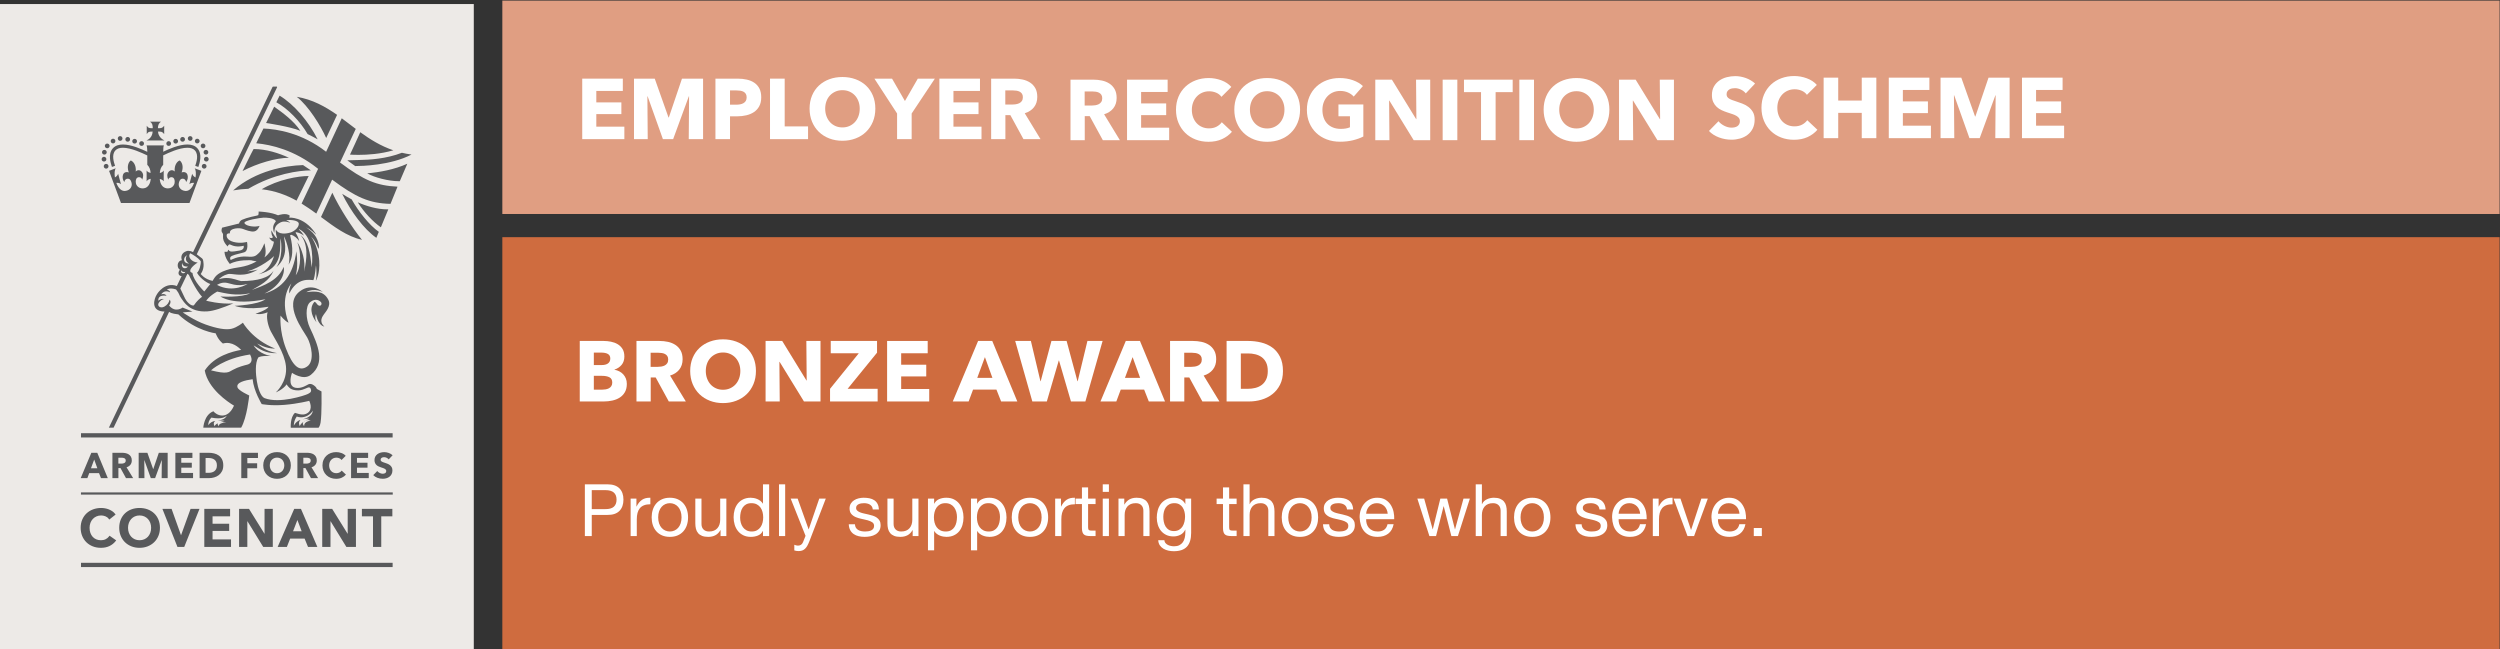 <?xml version="1.0" encoding="UTF-8" standalone="no"?>
<!DOCTYPE svg PUBLIC "-//W3C//DTD SVG 1.1//EN" "http://www.w3.org/Graphics/SVG/1.1/DTD/svg11.dtd">
<svg width="100%" height="100%" viewBox="0 0 231 60" version="1.1" xmlns="http://www.w3.org/2000/svg" xmlns:xlink="http://www.w3.org/1999/xlink" xml:space="preserve" xmlns:serif="http://www.serif.com/" style="fill-rule:evenodd;clip-rule:evenodd;stroke-linejoin:round;stroke-miterlimit:2;">
    <rect x="0" y="0" width="231" height="60" fill="#333333" stroke="none"/>
    <g transform="matrix(1.252,0,0,1.199,46.416,-280.428)">
        <rect x="0" y="252.162" width="147.402" height="31.838" style="fill:rgb(207,108,63);fill-rule:nonzero;"/>
    </g>
    <g transform="matrix(0.698,0,0,0.698,34.478,-152.601)">
        <path d="M31.653,269.26C31.653,268.928 31.529,268.698 31.281,268.57C31.032,268.442 30.701,268.378 30.287,268.378L29.215,268.378L29.215,270.21L30.298,270.21C30.449,270.21 30.605,270.197 30.767,270.171C30.929,270.145 31.075,270.097 31.207,270.03C31.339,269.961 31.446,269.865 31.529,269.741C31.612,269.616 31.653,269.456 31.653,269.26ZM31.394,266.081C31.394,265.81 31.29,265.612 31.083,265.488C30.876,265.363 30.569,265.301 30.163,265.301L29.215,265.301L29.215,266.952L30.253,266.952C30.614,266.952 30.894,266.879 31.094,266.732C31.293,266.584 31.394,266.368 31.394,266.081ZM33.583,269.442C33.583,269.879 33.497,270.246 33.324,270.544C33.15,270.842 32.921,271.081 32.635,271.263C32.349,271.444 32.023,271.573 31.659,271.652C31.293,271.732 30.919,271.772 30.536,271.772L27.352,271.772L27.352,263.762L30.536,263.762C30.844,263.762 31.16,263.794 31.484,263.859C31.807,263.922 32.101,264.031 32.364,264.187C32.627,264.341 32.842,264.55 33.008,264.815C33.173,265.078 33.256,265.413 33.256,265.821C33.256,266.266 33.136,266.634 32.895,266.924C32.654,267.214 32.338,267.424 31.947,267.552L31.947,267.574C32.172,267.613 32.385,267.682 32.584,267.783C32.784,267.886 32.957,268.016 33.103,268.174C33.25,268.332 33.367,268.518 33.454,268.729C33.54,268.94 33.583,269.177 33.583,269.442Z" style="fill:white;fill-rule:nonzero;"/>
    </g>
    <g transform="matrix(0.698,0,0,0.698,34.478,-152.601)">
        <path d="M39.059,266.217C39.059,266.028 39.019,265.876 38.939,265.759C38.86,265.642 38.758,265.551 38.633,265.488C38.508,265.423 38.369,265.38 38.213,265.358C38.059,265.334 37.909,265.323 37.766,265.323L36.733,265.323L36.733,267.19L37.652,267.19C37.811,267.19 37.974,267.177 38.14,267.151C38.306,267.124 38.457,267.076 38.594,267.009C38.73,266.941 38.841,266.843 38.928,266.715C39.015,266.586 39.059,266.421 39.059,266.217ZM39.138,271.772L37.402,268.593L36.745,268.593L36.745,271.772L34.859,271.772L34.859,263.762L37.907,263.762C38.291,263.762 38.665,263.802 39.031,263.881C39.395,263.96 39.723,264.094 40.013,264.282C40.302,264.471 40.534,264.72 40.707,265.03C40.88,265.338 40.967,265.723 40.967,266.183C40.967,266.726 40.82,267.183 40.526,267.552C40.233,267.921 39.827,268.186 39.307,268.344L41.395,271.772L39.138,271.772Z" style="fill:white;fill-rule:nonzero;"/>
    </g>
    <g transform="matrix(0.698,0,0,0.698,34.478,-152.601)">
        <path d="M48.609,267.733C48.609,267.386 48.553,267.062 48.44,266.76C48.327,266.458 48.17,266.2 47.971,265.986C47.771,265.77 47.531,265.601 47.248,265.476C46.966,265.352 46.656,265.289 46.317,265.289C45.978,265.289 45.67,265.352 45.392,265.476C45.113,265.601 44.873,265.77 44.669,265.986C44.466,266.2 44.31,266.458 44.201,266.76C44.091,267.062 44.037,267.386 44.037,267.733C44.037,268.095 44.093,268.429 44.206,268.734C44.319,269.039 44.475,269.302 44.675,269.521C44.874,269.739 45.113,269.91 45.392,270.035C45.67,270.159 45.978,270.222 46.317,270.222C46.656,270.222 46.964,270.159 47.243,270.035C47.521,269.91 47.762,269.739 47.966,269.521C48.169,269.302 48.327,269.039 48.44,268.734C48.553,268.429 48.609,268.095 48.609,267.733ZM50.675,267.733C50.675,268.366 50.566,268.945 50.348,269.47C50.129,269.993 49.826,270.443 49.439,270.816C49.051,271.189 48.59,271.478 48.056,271.681C47.521,271.885 46.942,271.987 46.317,271.987C45.692,271.987 45.115,271.885 44.584,271.681C44.054,271.478 43.595,271.189 43.207,270.816C42.819,270.443 42.517,269.993 42.298,269.47C42.08,268.945 41.971,268.366 41.971,267.733C41.971,267.092 42.08,266.513 42.298,265.996C42.517,265.48 42.819,265.04 43.207,264.678C43.595,264.317 44.054,264.037 44.584,263.841C45.115,263.645 45.692,263.547 46.317,263.547C46.942,263.547 47.521,263.645 48.056,263.841C48.59,264.037 49.051,264.317 49.439,264.678C49.826,265.04 50.129,265.48 50.348,265.996C50.566,266.513 50.675,267.092 50.675,267.733Z" style="fill:white;fill-rule:nonzero;"/>
    </g>
    <g transform="matrix(0.698,0,0,0.698,34.478,-152.601)">
        <path d="M57.031,271.772L53.813,266.533L53.779,266.533L53.825,271.772L51.951,271.772L51.951,263.762L54.152,263.762L57.358,268.988L57.392,268.988L57.347,263.762L59.221,263.762L59.221,271.772L57.031,271.772Z" style="fill:white;fill-rule:nonzero;"/>
    </g>
    <g transform="matrix(0.698,0,0,0.698,34.478,-152.601)">
        <path d="M60.485,271.772L60.485,270.094L64.289,265.391L60.576,265.391L60.576,263.762L66.706,263.762L66.706,265.312L62.81,270.097L66.785,270.097L66.785,271.772L60.485,271.772Z" style="fill:white;fill-rule:nonzero;"/>
    </g>
    <g transform="matrix(0.698,0,0,0.698,34.478,-152.601)">
        <path d="M68.038,271.772L68.038,263.762L73.411,263.762L73.411,265.391L69.9,265.391L69.9,266.907L73.219,266.907L73.219,268.457L69.9,268.457L69.9,270.12L73.614,270.12L73.614,271.772L68.038,271.772Z" style="fill:white;fill-rule:nonzero;"/>
    </g>
    <g transform="matrix(0.698,0,0,0.698,34.478,-152.601)">
        <path d="M80.986,265.901L79.97,268.65L81.979,268.65L80.986,265.901ZM83.131,271.772L82.51,270.199L79.417,270.199L78.83,271.772L76.73,271.772L80.083,263.762L81.957,263.762L85.276,271.772L83.131,271.772Z" style="fill:white;fill-rule:nonzero;"/>
    </g>
    <g transform="matrix(0.698,0,0,0.698,34.478,-152.601)">
        <path d="M94.285,271.772L92.376,271.772L90.796,266.353L90.762,266.353L89.182,271.772L87.263,271.772L84.994,263.762L87.071,263.762L88.335,269.09L88.369,269.09L89.791,263.762L91.801,263.762L93.235,269.09L93.269,269.09L94.556,263.762L96.565,263.762L94.285,271.772Z" style="fill:white;fill-rule:nonzero;"/>
    </g>
    <g transform="matrix(0.698,0,0,0.698,34.478,-152.601)">
        <path d="M100.539,265.901L99.522,268.65L101.532,268.65L100.539,265.901ZM102.683,271.772L102.063,270.199L98.969,270.199L98.382,271.772L96.282,271.772L99.635,263.762L101.51,263.762L104.828,271.772L102.683,271.772Z" style="fill:white;fill-rule:nonzero;"/>
    </g>
    <g transform="matrix(0.698,0,0,0.698,34.478,-152.601)">
        <path d="M109.694,266.217C109.694,266.028 109.654,265.876 109.575,265.759C109.495,265.642 109.393,265.551 109.268,265.488C109.143,265.423 109.004,265.38 108.848,265.358C108.694,265.334 108.544,265.323 108.401,265.323L107.369,265.323L107.369,267.19L108.287,267.19C108.446,267.19 108.609,267.177 108.775,267.151C108.941,267.124 109.093,267.076 109.229,267.009C109.365,266.941 109.476,266.843 109.563,266.715C109.65,266.586 109.694,266.421 109.694,266.217ZM109.773,271.772L108.037,268.593L107.38,268.593L107.38,271.772L105.494,271.772L105.494,263.762L108.542,263.762C108.926,263.762 109.301,263.802 109.666,263.881C110.031,263.96 110.358,264.094 110.648,264.282C110.937,264.471 111.169,264.72 111.342,265.03C111.515,265.338 111.602,265.723 111.602,266.183C111.602,266.726 111.455,267.183 111.161,267.552C110.868,267.921 110.462,268.186 109.942,268.344L112.031,271.772L109.773,271.772Z" style="fill:white;fill-rule:nonzero;"/>
    </g>
    <g transform="matrix(0.698,0,0,0.698,34.478,-152.601)">
        <path d="M118.431,267.744C118.431,267.292 118.358,266.916 118.211,266.618C118.064,266.32 117.869,266.083 117.624,265.905C117.379,265.729 117.101,265.603 116.788,265.526C116.476,265.451 116.155,265.413 115.824,265.413L114.864,265.413L114.864,270.097L115.779,270.097C116.124,270.097 116.457,270.058 116.778,269.979C117.097,269.9 117.379,269.77 117.624,269.588C117.869,269.407 118.064,269.166 118.211,268.864C118.358,268.563 118.431,268.19 118.431,267.744ZM120.441,267.744C120.441,268.445 120.311,269.051 120.051,269.56C119.791,270.069 119.449,270.488 119.024,270.816C118.599,271.144 118.119,271.385 117.584,271.54C117.05,271.694 116.508,271.772 115.958,271.772L112.979,271.772L112.979,263.762L115.869,263.762C116.433,263.762 116.99,263.828 117.539,263.96C118.088,264.092 118.577,264.311 119.007,264.616C119.436,264.922 119.782,265.331 120.045,265.844C120.309,266.357 120.441,266.99 120.441,267.744Z" style="fill:white;fill-rule:nonzero;"/>
    </g>
    <g transform="matrix(0.297,0,0,0.297,0,0.215)">
        <rect x="0" y="0.535" width="147.402" height="201.011" style="fill:rgb(237,234,231);fill-rule:nonzero;"/>
    </g>
    <g transform="matrix(0.297,0,0,0.297,0,0.215)">
        <path d="M77.047,87.595C73.596,88.628 71.59,87.33 70.145,87.212C68.7,87.094 67.52,87.92 67.52,87.92C72.534,90.574 77.047,87.595 77.047,87.595ZM96.662,130.146C96.662,130.146 95.629,129.657 94.663,130.323C93.825,130.901 94.421,131.635 94.595,131.82C94.621,131.848 94.638,131.864 94.638,131.864C94.471,130.348 96.662,130.146 96.662,130.146ZM57.506,82.719C57.581,82.719 57.657,82.712 57.731,82.698C58.144,82.627 58.371,82.319 58.454,82.174C58.332,82.194 58.198,82.208 58.058,82.208C57.7,82.208 57.31,82.122 57.033,81.851C56.835,81.658 56.694,81.385 56.657,81.066C56.399,82.32 56.94,82.719 57.506,82.719ZM58.811,81.267L58.853,81.267C58.302,80.992 57.965,80.52 57.873,80.111C57.739,79.518 57.985,78.93 58.221,78.654C57.244,79.217 57.123,80.06 57.41,80.59C57.7,81.123 58.433,81.267 58.811,81.267ZM65.446,87.615C64.971,87.591 62.415,86.164 61.291,84.144C62.04,83.538 62.583,81.424 62.448,80.508C61.45,79.345 60.325,78.697 59.194,78.063C58.194,79.305 59.792,80.869 61.503,80.947C59.694,82.112 58.457,83.651 59.655,84.099C59.73,84.133 59.804,84.158 59.877,84.174C60.154,86.735 63.555,89.966 63.555,89.966L65.446,87.615ZM94.59,72.615C93.829,72.043 93.019,71.654 92.139,71.513C92.077,71.564 92.012,71.615 91.943,71.665C92.54,72.542 92.89,73.419 93.098,74.295C92.45,73.391 91.664,72.704 90.677,72.327C90.542,72.374 90.4,72.416 90.25,72.455C90.653,74.156 91.791,78.642 89.76,81.598C90.626,79.037 89.218,74.399 88.334,72.796C88.611,74.919 89.831,79.027 85.998,82.401C87.927,79.718 87.662,74.98 87.25,73.42C87.019,77.128 88.07,82.792 80.387,84.631C81.131,84.259 83.774,83.64 85.261,78.912C84.838,79.497 81.057,82.541 76.921,83.722C78.097,83.543 79.416,83.422 80.229,83.122C78.096,84.435 76.255,84.746 74.738,84.746C74.054,84.746 73.437,84.683 72.888,84.62C72.34,84.557 71.862,84.494 71.455,84.494C71.165,84.494 70.911,84.525 70.696,84.614C69.589,84.922 68.731,85.518 68.051,86.178C68.903,85.877 69.717,85.764 70.473,85.764C72.492,85.764 74.104,86.566 74.976,86.717L75.118,86.717C80.136,86.717 83.784,85.691 85.099,83.491C83.8,86.738 80.944,87.96 78.376,89.492C81.926,88.165 86.566,86.593 88.255,82.3C88.721,84.437 87.293,88.195 82.266,90.595C87.83,89.045 91.239,84.876 92.194,77.434C92.532,79.73 92.638,82.681 92.01,84.912C93.804,82.34 93.679,77.373 92.486,74.633C93.946,76.656 95.108,80.54 94.604,83.777C95.515,79.765 95.983,75.185 93.449,72.363C95.881,74.261 96.559,78.054 96.945,82.471C97.601,78.427 96.832,72.442 93.071,70.567C93.04,70.602 93.008,70.64 92.974,70.679C93.666,71.276 94.181,71.929 94.59,72.615ZM72.455,114.336C74.171,113.388 76.028,112.952 76.931,112.719C77.833,112.486 78.91,111.69 77.796,109.56C69.426,110.837 65.65,114.493 65.65,114.493C70.632,115.755 71.073,115.098 72.455,114.336ZM56.807,94.959L59.875,96.208L56.856,96.466C56.856,96.466 60.353,98.951 63.941,100.227C67.529,101.502 70.204,101.959 71.979,101.571C73.754,101.183 75.566,99.669 75.566,99.669C75.566,99.669 78.551,104.997 85.598,107.714C82.852,107.866 80.013,106.128 80.013,106.128C80.013,106.128 82.208,108.538 86.22,109.142C82.534,109.335 80.645,107.732 78.906,106.732C80.588,109.528 84.397,110.06 84.397,110.06C84.397,110.06 81.442,109.805 80.354,110.481C79.266,112.279 79.589,115.727 79.904,117.843C80.219,119.958 81.094,122.664 82.297,123.137C86.957,124.965 94.95,122.252 95.607,121.915C96.12,121.652 97.104,121.337 96.69,120.289C96.277,119.241 95.481,120.128 94.01,120.547C92.538,120.965 90.851,120.629 90.13,119.991C89.409,119.352 89.173,118.853 89.173,118.853C88.055,120.469 85.815,121.357 85.815,121.357C85.815,121.357 89.494,118.093 88.96,113.171C88.504,108.962 85.234,104.355 84.241,102.344C83.248,100.333 82.798,97.801 83.254,96.429C81.085,97.358 79.498,96.874 79.498,96.874C79.498,96.874 83.034,95.785 83.527,94.713C76.44,95.872 73.012,94.418 73.012,94.418C73.012,94.418 80.144,94.173 82.598,92.369C72.298,94.438 68.586,91.516 68.586,91.516C68.586,91.516 75.189,91.931 77.84,90.509C73.413,91.446 70.207,90.528 67.569,89.987C64.993,91.434 64.157,92.826 64.157,92.826C64.157,92.826 68.405,93.996 72.6,93.668C69.246,95.049 66.59,96.017 64.482,96.149C58.966,96.495 57.192,93.193 56.406,92.099C55.639,91.033 55.935,90.803 54.774,89.326C52.492,88.591 51.938,89.463 51.938,89.463C51.938,89.463 52.78,89.498 52.907,90.209C51.032,89.249 50.145,90.884 50.145,90.884C50.145,90.884 51.187,90.405 51.822,91.284C49.393,90.969 49.217,92.108 49.252,92.852C50.258,91.975 51.007,92.345 51.007,92.345C51.007,92.345 50.363,92.36 49.67,93.114C48.485,94.403 49.86,95.371 51.121,94.674C52.117,94.123 52.614,93.314 52.752,92.501C53.488,93.192 52.61,94.319 52.61,94.319C54.553,96.752 56.807,94.959 56.807,94.959ZM83.742,73.172C83.742,73.172 84.612,73.615 84.907,73.04C84.229,72.066 84.455,70.936 84.455,70.936C84.455,70.936 85.519,73.233 86.218,73.441C85.612,71.586 85.829,70.677 85.829,70.677C85.829,70.677 86.502,72.708 90.323,71.627C91.504,71.293 93.063,70.009 92.955,68.84C92.847,67.671 89.599,67.562 89.038,67.871C89.946,68.123 90.323,68.6 90.323,68.6C90.323,68.6 88.571,67.827 87.337,68.436C85.575,69.305 85.449,70.274 85.31,71.753C84.459,69.56 85.437,68.789 85.839,68.074C85.142,66.979 82.795,66.984 82.047,66.983C81.299,66.983 75.432,67.841 76.086,68.78C76.741,69.719 79.392,69.987 80.77,69.545C79.826,71.891 78.358,71.316 77.225,71.07C76.092,70.823 75.233,70.009 73.177,70.369C71.12,70.728 71.556,71.876 71.556,71.876C71.556,71.876 70.632,71.753 70.524,72.373C70.473,72.667 70.433,73.947 72.651,74.543C74.869,75.14 76.849,74.534 76.849,74.534C76.849,74.534 77.423,77.238 76.032,77.75C75.279,78.028 73.109,78.415 72.141,78.892C71.173,79.37 71.786,80.177 71.786,80.177C71.786,80.177 74.038,78.835 76.941,79.107C79.272,79.325 79.657,78.813 80.558,77.967C81.458,77.121 82.263,74.96 82.263,74.96C82.263,74.96 83.108,77.95 82.263,79.363C84.935,77.414 85.217,74.47 85.217,74.47C84.214,74.249 83.742,73.172 83.742,73.172ZM57.654,83.855C56.926,84.059 56.496,83.668 56.386,83.316C56.126,84.242 56.964,84.431 57.374,84.197C57.503,84.123 57.608,84.007 57.655,83.861M67.866,129.425C67.213,129.425 66.5,129.343 65.751,129.203C65.024,129.969 64.815,130.716 64.77,131.562C65.219,130.891 66.066,130.311 66.999,130.228C66.219,130.8 66.533,131.446 66.787,131.916C66.813,131.589 67.198,131.256 67.734,130.967C67.646,131.259 67.823,131.685 68.13,131.878C67.854,131.23 69.095,130.741 70.392,130.619C70.051,130.596 69.664,130.571 69.275,130.571C69.027,130.571 68.777,130.582 68.539,130.608C68.985,130.441 69.461,130.31 69.894,130.229C69.695,130.129 69.27,130.097 68.838,130.097C68.38,130.097 67.914,130.133 67.702,130.162C68.969,129.922 69.963,129.719 70.548,128.615C69.893,129.194 68.963,129.425 67.866,129.425ZM93.667,129.111C93.209,129.111 92.753,129.03 92.321,128.862C91.64,129.833 91.445,130.724 91.403,131.713C91.824,130.883 92.615,130.116 93.489,129.917C92.758,130.667 93.053,131.385 93.289,131.903C93.343,131.075 94.956,130.032 96.196,129.601C96.093,129.549 95.927,129.528 95.73,129.528C95.192,129.528 94.428,129.682 94.145,129.764C95.566,129.296 97.103,128.742 97.349,127.012C96.489,128.356 95.066,129.111 93.667,129.111ZM62.866,91.617C60.766,89.326 58.771,84.821 58.771,84.821L58.312,84.443L56.1,89.044C56.438,89.759 57.316,91.615 57.583,92.166C57.916,92.855 59.291,94.617 60.311,94.276C61.219,92.934 62.275,92.027 62.866,91.617ZM98.306,97.009C98.306,97.009 97.706,98.171 98.496,99.549C97.723,98.703 95.697,95.542 97.845,93.161C98.509,93.411 98.516,93.999 99.11,94.304C99.85,94.683 100.29,93.796 99.866,93.294C99.5,92.86 98.197,91.848 96.449,93.312C94.968,94.554 95.12,98.523 96.391,101.207C99.004,106.723 101.282,112.209 96.72,115.882C94.376,117.768 90.853,115.27 90.853,115.27C90.853,115.27 89.227,119.41 91.942,119.921C93.83,120.276 95.663,118.95 95.952,118.833C96.469,118.624 96.956,118.668 97.702,119.199C98.498,119.765 98.558,120.266 98.558,120.266L100.024,121.059C100.024,121.059 100.166,128.016 99.734,130.747C99.552,131.903 99.09,132.359 99.09,132.359L90.463,132.359C90.463,132.359 90.214,129.096 91.771,127.724C93.682,128.357 94.625,128.415 95.608,127.816C97.575,126.617 96.205,123.981 96.205,123.981C96.205,123.981 92.735,124.887 88.489,125.236C84.244,125.585 81.422,124.993 81.422,124.993C81.422,124.993 78.984,121.041 78.59,117.252C76.191,117.592 73.363,118.251 73.897,119.816C74.245,120.836 77.54,122.311 77.54,122.311C77.54,122.311 76.847,129.243 75.03,132.325L63.245,132.325C63.245,132.325 63.472,128.321 66.388,127.226C67.313,128.453 70.74,130.125 72.8,125.478C70.831,124.316 64.77,120.224 63.697,114.553C66.716,109.96 72.282,108.644 75.03,108.118C74.419,107.576 72.28,105.314 69.343,106.149C67.756,104.905 67.101,102.98 67.101,102.98C67.101,102.98 61.053,102.283 55.496,97.09C54.934,96.995 53.386,96.886 52.613,96.299L35.341,132.325L33.875,132.325L51.165,96.208C46.586,96.112 48.09,92.042 48.659,91.117C49.056,90.309 51.386,86.946 55.016,88.25L56.507,85.151C56.518,85.148 56.527,85.142 56.539,85.14C55.808,85.28 55.033,84.353 55.967,83.192C55.002,82.682 54.925,80.505 56.591,80.223C56.242,79.333 56.304,77.935 58.148,77.368C58.148,77.368 58.896,77.115 60.061,77.71L84.706,26.496C84.706,26.496 84.734,26.345 84.906,26.216L86.162,26.216C86.243,26.325 86.198,26.443 86.198,26.443L61.219,78.398C61.137,78.342 62.128,79.101 62.519,79.405C63.011,79.787 63.246,79.754 63.339,81.435C63.442,83.293 62.456,84.51 62.456,84.51C62.456,84.51 63.565,86.129 66.13,86.668C66.816,85.593 67.227,84.414 70.426,83.306C73.625,82.198 75.869,82.788 79.835,80.605C78.789,80.449 78.143,80.251 78.143,80.251C78.143,80.251 74.053,79.954 71.509,81.386C71.509,81.386 69.948,79.68 69.836,77.621C70.366,77.62 70.757,77.62 70.757,77.62C70.757,77.62 70.838,77.195 71.144,76.959C71.234,77.193 71.314,77.429 71.797,77.518C72.28,77.608 73.525,77.421 74.614,77.213C76.195,76.911 75.802,75.733 75.802,75.733C75.802,75.733 74.746,76.017 73.839,75.95C72.932,75.882 72.589,75.794 71.573,75.343C71.088,75.128 70.834,75.97 70.834,75.97C70.834,75.97 69.952,75.112 69.589,74.175C69.227,73.239 69.463,72.433 69.373,72.061C69.282,71.69 68.628,71.497 69.088,70.111C69.563,69.994 74.371,68.81 74.371,68.81C74.371,68.81 74.49,67.98 75.392,67.618C76.295,67.256 76.793,67.065 78.213,66.727C78.969,66.548 79.387,66.47 79.708,66.399C80.502,66.223 80.35,66.187 80.369,66.117C80.505,65.6 80.459,65.081 80.459,65.081C80.459,65.081 82.161,65.161 83.681,65.432C85.387,65.737 86.501,66.251 86.501,66.251C86.501,66.251 89.033,65.342 90.146,66.376C90.081,66.73 89.983,66.993 89.983,66.993C89.983,66.993 94.474,66.538 98.052,71.736C98.285,72.074 98.263,72.152 98.238,72.233C96.868,70.673 95.231,70.02 95.231,70.02C95.231,70.02 97.883,71.593 98.747,73.92C99.611,76.247 99.04,76.681 99.04,76.681C99.04,76.681 98.347,74.387 96.8,72.906C98.391,75.131 99.16,78.222 99.317,80.41C99.617,84.565 98.252,86.644 98.252,86.644C98.706,84.591 98.292,81.833 98.292,81.833C98.292,81.833 98.068,85.06 97.501,86.438C96.381,86.354 92.443,85.501 90.012,90.579C89.744,89.188 90.668,87.445 90.668,87.445C90.668,87.445 86.758,91.555 89.775,99.697C88.417,99.01 87.282,97.45 87.282,97.45C87.282,97.45 86.818,102.114 88.952,107.67C91.086,113.226 93.111,114.98 95.55,113.307C97.988,111.633 96.837,106.55 95.608,104.329C94.379,102.108 87.997,93.994 93.209,89.966C97.079,86.976 100.462,90.165 100.462,90.165C100.462,90.165 97.909,88.645 95.294,90.17C98.1,89.805 100.689,89.734 102.134,92.515C103.149,94.468 101.175,96.445 100.765,97.075C100.356,97.704 99.105,99.231 100.922,100.875C98.803,100.459 98.306,97.009 98.306,97.009ZM61.367,42.432C60.955,42.432 60.629,42.757 60.629,43.158C60.629,43.566 60.955,43.897 61.367,43.897C61.768,43.897 62.107,43.566 62.107,43.158C62.107,42.757 61.768,42.432 61.367,42.432ZM63.181,43.94C62.771,43.94 62.442,44.266 62.442,44.666C62.442,45.079 62.771,45.401 63.181,45.401C63.584,45.401 63.911,45.079 63.911,44.666C63.911,44.266 63.584,43.94 63.181,43.94ZM64.068,45.909C63.659,45.909 63.337,46.236 63.337,46.635C63.337,47.048 63.659,47.375 64.068,47.375C64.48,47.375 64.807,47.048 64.807,46.635C64.807,46.236 64.48,45.909 64.068,45.909ZM64.193,48.058C63.78,48.058 63.454,48.397 63.454,48.809C63.454,49.209 63.78,49.535 64.193,49.535C64.594,49.535 64.924,49.209 64.924,48.809C64.924,48.397 64.594,48.058 64.193,48.058ZM63.528,50.265C63.106,50.265 62.78,50.591 62.78,50.996C62.78,51.404 63.106,51.744 63.528,51.744C63.928,51.744 64.258,51.404 64.258,50.996C64.258,50.591 63.928,50.265 63.528,50.265ZM58.293,44.228C55.672,44.228 52.484,45.67 50.765,46.483C50.773,46.38 50.773,46.31 50.779,46.301C50.786,45.488 50.831,44.827 50.996,44.51L45.584,44.51C45.749,44.827 45.801,45.488 45.822,46.301L45.822,46.509C44.116,45.7 40.892,44.229 38.243,44.229C37.012,44.229 35.906,44.547 35.133,45.396C33.486,47.214 34.425,50.005 34.825,51.213L35.794,50.869C35.424,49.761 34.646,47.457 35.889,46.084C36.437,45.477 37.272,45.243 38.235,45.243C40.802,45.243 44.281,46.901 45.675,47.566L45.822,47.641L45.822,50.541C46.561,51.274 46.788,52.165 46.861,53.061C46.34,52.979 45.9,52.765 45.614,52.321L45.614,55.695C45.91,55.208 46.361,54.995 46.884,54.908C46.826,56.225 46.174,57.69 44.718,57.865C44.598,57.879 44.481,57.886 44.37,57.886C43.059,57.886 42.397,56.947 42.28,56.277C42.148,55.621 42.257,54.842 42.74,54.539C42.889,54.447 43.07,54.4 43.255,54.4C43.674,54.4 44.111,54.642 44.241,55.165C44.653,54.196 44.666,53.369 44.101,52.717C43.808,52.37 43.451,52.231 43.12,52.231C42.75,52.231 42.413,52.406 42.236,52.66C42.436,50.456 41.297,49.405 40.683,49.201C40.145,49.552 39.31,50.861 40.072,52.939C39.889,52.855 39.674,52.808 39.456,52.808C38.953,52.808 38.433,53.058 38.255,53.674C38.002,54.504 38.224,55.303 38.698,55.934C38.775,55.151 39.287,54.867 39.753,54.867C39.864,54.867 39.973,54.883 40.072,54.913C40.663,55.104 40.897,55.869 40.972,56.4C41.085,57.182 40.663,58.469 39.002,58.678C38.922,58.688 38.842,58.693 38.764,58.693C37.58,58.693 36.703,57.556 36.194,56.169C36.272,56.161 36.357,56.156 36.444,56.156C36.819,56.156 37.263,56.247 37.633,56.582L36.755,53.329C36.554,53.94 36.102,54.282 35.751,54.464C35.563,53.252 35.638,52.126 36.028,51.627L33.929,52.426L37.641,62.437L58.946,62.437L62.655,52.426L60.55,51.627C60.95,52.126 61.029,53.27 60.837,54.486C60.469,54.304 59.981,53.974 59.789,53.329L58.903,56.582C59.278,56.244 59.733,56.155 60.12,56.155C60.216,56.155 60.308,56.161 60.393,56.169C59.876,57.556 59.003,58.693 57.822,58.693C57.744,58.693 57.665,58.688 57.586,58.678C55.916,58.469 55.504,57.182 55.613,56.4C55.686,55.869 55.916,55.104 56.515,54.913C56.615,54.883 56.723,54.867 56.834,54.867C57.299,54.867 57.806,55.151 57.889,55.934C58.368,55.303 58.577,54.504 58.333,53.674C58.152,53.058 57.633,52.808 57.128,52.808C56.909,52.808 56.693,52.855 56.508,52.939C57.277,50.861 56.447,49.552 55.895,49.201C55.273,49.405 54.151,50.456 54.347,52.66C54.168,52.406 53.831,52.231 53.46,52.231C53.128,52.231 52.771,52.37 52.478,52.717C51.917,53.369 51.934,54.196 52.339,55.165C52.471,54.642 52.914,54.4 53.333,54.4C53.519,54.4 53.699,54.447 53.847,54.539C54.334,54.842 54.429,55.621 54.304,56.277C54.187,56.947 53.521,57.886 52.219,57.886C52.108,57.886 51.993,57.879 51.874,57.865C50.426,57.69 49.773,56.265 49.709,54.955C50.217,55.057 50.639,55.26 50.934,55.695L50.934,52.321C50.639,52.783 50.217,52.999 49.718,53.105C49.783,52.187 50.018,51.287 50.773,50.541L50.773,47.619L50.87,47.566C52.261,46.902 55.727,45.243 58.294,45.243C59.256,45.243 60.093,45.477 60.645,46.084C61.886,47.457 61.111,49.761 60.741,50.869L61.711,51.213C62.107,50.005 63.046,47.214 61.398,45.396C60.629,44.546 59.523,44.228 58.293,44.228ZM52.486,43.193C52.074,43.193 51.747,43.528 51.747,43.94C51.747,44.345 52.074,44.666 52.486,44.666C52.895,44.666 53.225,44.345 53.225,43.94C53.225,43.528 52.895,43.193 52.486,43.193ZM54.652,42.475C54.247,42.475 53.921,42.801 53.921,43.21C53.921,43.618 54.247,43.945 54.652,43.945C55.06,43.945 55.398,43.618 55.398,43.21C55.398,42.801 55.06,42.475 54.652,42.475ZM56.812,41.884C56.403,41.884 56.065,42.215 56.065,42.624C56.065,43.032 56.403,43.362 56.812,43.362C57.215,43.362 57.551,43.032 57.551,42.624C57.551,42.215 57.215,41.884 56.812,41.884ZM59.168,41.623C58.76,41.623 58.43,41.945 58.43,42.35C58.43,42.758 58.76,43.098 59.168,43.098C59.572,43.098 59.907,42.758 59.907,42.35C59.907,41.945 59.572,41.623 59.168,41.623ZM44.054,43.193C43.648,43.193 43.315,43.528 43.315,43.94C43.315,44.345 43.648,44.666 44.054,44.666C44.462,44.666 44.801,44.345 44.801,43.94C44.801,43.528 44.462,43.193 44.054,43.193ZM41.888,42.475C41.475,42.475 41.149,42.801 41.149,43.21C41.149,43.618 41.475,43.945 41.888,43.945C42.297,43.945 42.623,43.618 42.623,43.21C42.623,42.801 42.297,42.475 41.888,42.475ZM39.732,41.884C39.324,41.884 38.993,42.215 38.993,42.624C38.993,43.032 39.324,43.362 39.732,43.362C40.136,43.362 40.471,43.032 40.471,42.624C40.471,42.215 40.136,41.884 39.732,41.884ZM37.376,41.623C36.967,41.623 36.642,41.945 36.642,42.35C36.642,42.758 36.967,43.098 37.376,43.098C37.78,43.098 38.106,42.758 38.106,42.35C38.106,41.945 37.78,41.623 37.376,41.623ZM35.181,42.432C34.763,42.432 34.442,42.757 34.442,43.158C34.442,43.566 34.763,43.897 35.181,43.897C35.584,43.897 35.903,43.566 35.903,43.158C35.903,42.757 35.584,42.432 35.181,42.432ZM33.359,43.94C32.955,43.94 32.616,44.266 32.616,44.666C32.616,45.079 32.955,45.401 33.359,45.401C33.768,45.401 34.098,45.079 34.098,44.666C34.098,44.266 33.768,43.94 33.359,43.94ZM32.472,45.91C32.069,45.91 31.733,46.235 31.733,46.636C31.733,47.048 32.069,47.375 32.472,47.375C32.882,47.375 33.207,47.048 33.207,46.636C33.207,46.235 32.882,45.91 32.472,45.91ZM32.355,48.057C31.951,48.057 31.616,48.397 31.616,48.809C31.616,49.209 31.951,49.535 32.355,49.535C32.764,49.535 33.094,49.209 33.094,48.809C33.094,48.397 32.764,48.057 32.355,48.057ZM33.021,50.265C32.608,50.265 32.278,50.591 32.278,50.996C32.278,51.404 32.608,51.743 33.021,51.743C33.432,51.743 33.76,51.404 33.76,50.996C33.76,50.591 33.432,50.265 33.021,50.265ZM50.078,37.133L46.679,37.133C47.344,37.564 47.526,38.177 47.526,39.163C46.565,39.163 46.152,39.163 45.653,38.402L45.653,40.989C46.145,40.206 46.565,40.206 47.491,40.206C47.453,40.989 47.114,42.302 45.627,42.94L45.627,42.971L51.112,42.971L51.112,42.94C49.692,42.28 49.183,41.002 49.153,40.206C50.1,40.206 50.491,40.206 51.082,40.989L51.082,38.402C50.512,39.163 50.1,39.168 49.13,39.168C49.13,38.181 49.443,37.564 50.078,37.133ZM94.274,50.633C88.671,50.812 79.712,52.335 72.521,58.513C74.185,58.224 75.758,58.064 77.254,58.012C85.214,53.316 93.131,52.284 96.718,52.284C95.879,51.681 95.141,51.196 94.274,50.633ZM96.009,54.034C92.883,54.034 86.574,55.073 81.408,58.157C85.588,58.612 89.107,59.961 92.26,61.701C93.368,59.407 95.087,56.041 96.032,54.034L96.009,54.034ZM106.324,36.072C104.768,39.393 101.502,46.406 101.502,46.406L101.462,46.491C93.897,40.622 86.164,39.422 81.954,39.261C81.405,40.378 80.852,41.501 80.297,42.631C80.181,42.868 79.925,43.398 79.71,43.848C84.426,44.283 91.597,45.971 98.7,51.592C98.792,51.664 98.879,51.734 98.969,51.805L98.93,51.888C98.93,51.888 95.531,58.985 93.824,62.61C95.425,63.588 96.938,64.649 98.408,65.72C100.036,62.211 103.323,55.191 103.323,55.191L103.332,55.169C110.698,60.663 114.892,62.535 121.493,62.7C122.165,61.048 123.006,58.971 123.673,57.353C117.137,57.024 113.268,55.431 105.794,49.837L105.822,49.776C105.822,49.776 109.116,42.754 110.682,39.378C109.213,38.275 107.777,37.152 106.324,36.072ZM103.393,59.231C102.276,61.651 101.001,64.327 99.86,66.79C104.012,69.866 107.923,72.821 112.623,73.9C109.75,70.392 105.544,63.924 103.393,59.231ZM125.031,46.803C120.231,48.673 115.047,49.001 111.624,49.056C109.918,49.083 108.032,49.156 108.032,49.156L110.489,50.931C110.489,50.931 110.581,50.932 110.757,50.932C112.417,50.932 121.45,50.77 128.022,47.364C127.936,47.348 127.856,47.333 127.773,47.319C126.824,47.186 125.912,47.013 125.031,46.803ZM112.083,40.411C111.077,42.69 109.943,45.09 108.885,47.377C109.512,47.417 110.427,47.458 111.541,47.458C114.342,47.458 118.41,47.202 122.374,46.034C118.441,44.691 115.154,42.636 112.083,40.411ZM92.32,29.389C96,32.285 99.726,38.324 101.483,42.21C102.467,40.12 103.835,37.216 104.874,35.008C101.161,32.412 97.224,30.232 92.32,29.389ZM126.721,50.212C122.727,52.035 118.033,52.874 114.241,53.198C116.422,54.494 120.939,55.647 123.982,55.647C124.119,55.647 124.254,55.645 124.386,55.64C125.155,53.799 125.931,51.984 126.721,50.212ZM106.447,59.576C109.143,65.055 113.23,70.602 117.085,73.267C117.381,72.588 117.558,72.092 117.852,71.404C114.931,69.357 111.566,65.142 109.398,61.3C108.409,60.781 107.402,60.194 106.447,59.576ZM111.305,62.212C113.189,65.268 116.023,68.258 118.489,69.993C119.265,68.153 120.037,66.286 120.805,64.41C120.721,64.412 120.637,64.412 120.553,64.412C117.388,64.412 113.928,63.392 111.305,62.212ZM85.296,32.466C84.51,34.064 83.603,35.871 82.782,37.54C82.858,37.548 90.235,38.638 93.456,39.979C91.372,36.836 88.02,34.422 85.296,32.466ZM86.99,29.026L86.988,29.026C86.655,29.705 86.314,30.398 85.969,31.098C89.47,32.994 93.371,36.968 95.704,40.989C96.789,41.512 97.831,42.065 98.824,42.63C95.996,37.029 91.517,31.777 86.99,29.026ZM78.891,45.641C78.667,46.096 78.397,46.607 78.103,47.144C77.214,48.938 76.328,50.727 75.452,52.499C80.106,50.045 85.825,48.419 89.891,48.355C86.772,46.922 82.824,45.642 78.891,45.641ZM43.416,167.349C42.884,167.349 42.396,167.253 41.962,167.062C41.527,166.872 41.146,166.602 40.83,166.262C40.512,165.92 40.264,165.51 40.093,165.043C39.92,164.574 39.831,164.048 39.831,163.479C39.831,162.931 39.919,162.418 40.092,161.954C40.264,161.492 40.51,161.084 40.824,160.741C41.135,160.4 41.513,160.128 41.948,159.933C42.381,159.738 42.875,159.639 43.416,159.639C43.956,159.639 44.454,159.738 44.892,159.933C45.332,160.128 45.713,160.401 46.024,160.741C46.337,161.084 46.584,161.492 46.756,161.954C46.929,162.419 47.016,162.931 47.016,163.479C47.016,164.047 46.929,164.573 46.755,165.043C46.584,165.51 46.335,165.92 46.018,166.262C45.702,166.602 45.318,166.871 44.879,167.062C44.44,167.252 43.947,167.349 43.416,167.349ZM43.4,157.31C42.502,157.31 41.657,157.456 40.891,157.742C40.12,158.03 39.446,158.447 38.886,158.979C38.325,159.512 37.88,160.169 37.564,160.929C37.249,161.687 37.089,162.544 37.089,163.479C37.089,164.392 37.249,165.239 37.564,165.997C37.879,166.755 38.323,167.418 38.883,167.967C39.444,168.516 40.118,168.948 40.886,169.252C41.653,169.556 42.499,169.71 43.4,169.71C44.311,169.71 45.165,169.556 45.937,169.253C46.711,168.948 47.39,168.517 47.955,167.968C48.522,167.418 48.968,166.755 49.283,165.997C49.599,165.239 49.759,164.392 49.759,163.479C49.759,162.544 49.599,161.687 49.283,160.929C48.967,160.169 48.52,159.512 47.952,158.978C47.388,158.446 46.708,158.03 45.932,157.742C45.161,157.455 44.309,157.31 43.4,157.31ZM31.484,157.31C31.857,157.31 32.254,157.347 32.662,157.419C33.071,157.49 33.47,157.602 33.847,157.752C34.225,157.902 34.585,158.091 34.918,158.313C35.26,158.541 35.557,158.82 35.798,159.141L35.963,159.36L33.992,160.921L33.819,160.686C33.552,160.324 33.212,160.066 32.782,159.898C32.34,159.727 31.902,159.64 31.484,159.64C30.943,159.64 30.446,159.738 30.008,159.934C29.567,160.129 29.183,160.402 28.867,160.743C28.548,161.086 28.3,161.493 28.129,161.954C27.956,162.418 27.869,162.932 27.869,163.479C27.869,164.059 27.953,164.595 28.122,165.071C28.289,165.542 28.53,165.951 28.836,166.288C29.143,166.622 29.514,166.886 29.941,167.07C30.371,167.255 30.862,167.349 31.404,167.349C31.961,167.349 32.458,167.239 32.883,167.022C33.308,166.805 33.654,166.515 33.914,166.161L34.076,165.937L36.155,167.397L35.967,167.63C35.445,168.288 34.797,168.804 34.04,169.165C33.283,169.527 32.391,169.709 31.389,169.709C30.477,169.709 29.626,169.556 28.859,169.252C28.09,168.949 27.419,168.516 26.863,167.966C26.308,167.416 25.869,166.753 25.56,165.995C25.251,165.238 25.094,164.392 25.094,163.479C25.094,162.542 25.259,161.683 25.586,160.925C25.913,160.166 26.369,159.511 26.941,158.977C27.511,158.445 28.193,158.031 28.968,157.742C29.739,157.455 30.586,157.31 31.484,157.31ZM119.56,139.941C120.005,139.941 120.461,140.022 120.924,140.186C121.389,140.35 121.795,140.59 122.145,140.91L120.93,142.191C120.766,141.983 120.553,141.818 120.289,141.695C120.025,141.573 119.771,141.511 119.526,141.511C119.4,141.511 119.272,141.522 119.142,141.545C119.012,141.567 118.895,141.61 118.791,141.673C118.687,141.737 118.6,141.818 118.529,141.918C118.459,142.019 118.424,142.147 118.424,142.303C118.424,142.436 118.451,142.547 118.507,142.637C118.563,142.726 118.644,142.804 118.752,142.871C118.86,142.937 118.988,142.999 119.137,143.054C119.285,143.11 119.452,143.168 119.638,143.227C119.905,143.316 120.183,143.415 120.473,143.522C120.762,143.63 121.027,143.773 121.265,143.951C121.502,144.13 121.699,144.351 121.854,144.614C122.01,144.877 122.088,145.206 122.088,145.599C122.088,146.053 122.005,146.445 121.838,146.775C121.671,147.106 121.446,147.379 121.164,147.594C120.882,147.809 120.558,147.969 120.194,148.072C119.831,148.177 119.455,148.228 119.07,148.228C118.505,148.228 117.959,148.13 117.432,147.933C116.904,147.737 116.466,147.456 116.117,147.093L117.365,145.822C117.558,146.06 117.813,146.259 118.129,146.418C118.444,146.578 118.758,146.658 119.07,146.658C119.211,146.658 119.348,146.643 119.482,146.613C119.615,146.584 119.733,146.536 119.832,146.468C119.933,146.402 120.013,146.312 120.072,146.201C120.132,146.09 120.162,145.957 120.162,145.801C120.162,145.652 120.124,145.526 120.05,145.422C119.975,145.317 119.87,145.223 119.733,145.138C119.595,145.052 119.424,144.974 119.22,144.904C119.015,144.833 118.784,144.757 118.524,144.675C118.272,144.593 118.024,144.497 117.783,144.385C117.542,144.275 117.327,144.132 117.137,143.957C116.948,143.783 116.795,143.571 116.681,143.322C116.565,143.073 116.508,142.77 116.508,142.414C116.508,141.975 116.597,141.6 116.775,141.289C116.953,140.977 117.187,140.721 117.477,140.52C117.767,140.32 118.093,140.173 118.457,140.08C118.821,139.988 119.188,139.941 119.56,139.941ZM104.599,139.93C105.156,139.93 105.704,140.028 106.242,140.225C106.78,140.422 107.217,140.709 107.552,141.088L106.259,142.38C106.081,142.136 105.847,141.953 105.557,141.835C105.267,141.716 104.97,141.656 104.666,141.656C104.332,141.656 104.025,141.717 103.747,141.84C103.469,141.963 103.229,142.132 103.029,142.347C102.827,142.563 102.671,142.816 102.56,143.11C102.449,143.403 102.393,143.725 102.393,144.074C102.393,144.43 102.449,144.757 102.56,145.053C102.671,145.351 102.826,145.605 103.023,145.817C103.219,146.029 103.456,146.194 103.73,146.312C104.005,146.432 104.306,146.491 104.632,146.491C105.011,146.491 105.342,146.417 105.624,146.268C105.906,146.12 106.133,145.927 106.304,145.689L107.629,146.937C107.28,147.338 106.849,147.655 106.337,147.889C105.824,148.123 105.234,148.24 104.565,148.24C103.957,148.24 103.393,148.14 102.878,147.939C102.362,147.739 101.914,147.455 101.535,147.087C101.156,146.72 100.859,146.28 100.644,145.767C100.429,145.255 100.321,144.691 100.321,144.074C100.321,143.443 100.431,142.871 100.65,142.359C100.869,141.846 101.172,141.41 101.558,141.05C101.943,140.689 102.397,140.412 102.917,140.219C103.437,140.027 103.997,139.93 104.599,139.93ZM94.372,143.517L94.372,141.678L95.391,141.678C95.533,141.678 95.68,141.69 95.833,141.712C95.986,141.735 96.124,141.777 96.247,141.84C96.37,141.903 96.471,141.992 96.549,142.107C96.628,142.223 96.667,142.373 96.667,142.558C96.667,142.759 96.624,142.922 96.539,143.048C96.452,143.175 96.342,143.271 96.208,143.339C96.073,143.406 95.925,143.452 95.76,143.478C95.596,143.503 95.436,143.517 95.279,143.517L94.372,143.517ZM95.531,140.141L92.523,140.141L92.523,148.028L94.384,148.028L94.384,144.898L95.032,144.898L96.745,148.028L98.973,148.028L96.912,144.652C97.424,144.497 97.826,144.237 98.116,143.873C98.405,143.509 98.55,143.06 98.55,142.525C98.55,142.072 98.464,141.693 98.293,141.389C98.122,141.084 97.894,140.84 97.609,140.653C97.322,140.468 96.999,140.336 96.639,140.258C96.279,140.18 95.91,140.141 95.531,140.141ZM86.184,146.502C85.85,146.502 85.546,146.441 85.271,146.319C84.996,146.196 84.76,146.026 84.563,145.812C84.367,145.596 84.213,145.338 84.102,145.037C83.99,144.736 83.934,144.408 83.934,144.052C83.934,143.71 83.988,143.391 84.096,143.094C84.203,142.796 84.357,142.542 84.558,142.33C84.759,142.118 84.996,141.951 85.271,141.829C85.546,141.706 85.85,141.645 86.184,141.645C86.518,141.645 86.825,141.706 87.103,141.829C87.382,141.951 87.619,142.118 87.817,142.33C88.013,142.542 88.168,142.796 88.279,143.094C88.39,143.391 88.446,143.71 88.446,144.052C88.446,144.408 88.39,144.736 88.279,145.037C88.168,145.338 88.011,145.596 87.811,145.812C87.61,146.026 87.373,146.196 87.098,146.319C86.823,146.441 86.518,146.502 86.184,146.502ZM86.184,139.929C85.568,139.929 84.998,140.026 84.474,140.219C83.951,140.413 83.498,140.687 83.115,141.044C82.733,141.4 82.435,141.833 82.218,142.341C82.003,142.85 81.896,143.421 81.896,144.052C81.896,144.675 82.003,145.245 82.218,145.761C82.435,146.277 82.733,146.719 83.115,147.087C83.498,147.455 83.951,147.739 84.474,147.939C84.998,148.14 85.568,148.24 86.184,148.24C86.8,148.24 87.373,148.14 87.9,147.939C88.427,147.739 88.882,147.455 89.265,147.087C89.647,146.719 89.946,146.277 90.161,145.761C90.376,145.245 90.485,144.675 90.485,144.052C90.485,143.421 90.376,142.85 90.161,142.341C89.946,141.833 89.647,141.4 89.265,141.044C88.882,140.687 88.427,140.413 87.9,140.219C87.373,140.026 86.8,139.929 86.184,139.929ZM63.961,146.38L63.961,141.767L64.908,141.767C65.234,141.767 65.552,141.805 65.86,141.879C66.169,141.954 66.443,142.078 66.685,142.252C66.926,142.426 67.119,142.661 67.264,142.954C67.409,143.247 67.481,143.617 67.481,144.063C67.481,144.501 67.409,144.868 67.264,145.166C67.119,145.462 66.926,145.7 66.685,145.878C66.443,146.056 66.165,146.185 65.849,146.263C65.533,146.341 65.205,146.38 64.864,146.38L63.961,146.38ZM64.952,140.142L62.101,140.142L62.101,148.028L65.041,148.028C65.584,148.028 66.118,147.952 66.645,147.799C67.173,147.648 67.646,147.41 68.066,147.087C68.486,146.764 68.823,146.351 69.08,145.85C69.336,145.349 69.464,144.753 69.464,144.063C69.464,143.32 69.334,142.695 69.074,142.191C68.814,141.685 68.472,141.283 68.049,140.982C67.626,140.681 67.143,140.466 66.601,140.336C66.059,140.206 65.51,140.142 64.952,140.142ZM36.824,143.517L36.824,141.678L37.843,141.678C37.985,141.678 38.132,141.69 38.285,141.712C38.438,141.735 38.576,141.777 38.699,141.84C38.822,141.903 38.923,141.992 39.001,142.107C39.08,142.223 39.119,142.373 39.119,142.558C39.119,142.759 39.076,142.922 38.991,143.048C38.904,143.175 38.794,143.271 38.66,143.339C38.525,143.406 38.377,143.452 38.212,143.478C38.048,143.503 37.888,143.517 37.731,143.517L36.824,143.517ZM37.983,140.141L34.975,140.141L34.975,148.028L36.836,148.028L36.836,144.898L37.484,144.898L39.197,148.028L41.425,148.028L39.364,144.652C39.877,144.497 40.278,144.237 40.568,143.873C40.857,143.509 41.002,143.06 41.002,142.525C41.002,142.072 40.916,141.693 40.745,141.389C40.574,141.084 40.346,140.84 40.061,140.653C39.774,140.468 39.451,140.336 39.091,140.258C38.731,140.18 38.362,140.141 37.983,140.141ZM122.065,159.91L118.612,159.91L118.612,169.424L116.045,169.424L116.045,159.91L112.592,159.91L112.592,157.597L122.065,157.597L122.065,159.91ZM110.738,169.424L107.753,169.424L102.816,161.385L102.816,169.424L100.248,169.424L100.248,157.597L103.342,157.597L108.17,165.375L108.17,157.597L110.738,157.597L110.738,169.424ZM91.171,164.565L92.524,161.054L93.854,164.565L91.171,164.565ZM93.634,157.597L91.531,157.597L86.386,169.424L89.25,169.424L90.268,166.846L94.771,166.846L95.822,169.424L98.729,169.424L93.634,157.597ZM84.87,169.424L81.885,169.424L76.948,161.385L76.948,169.424L74.38,169.424L74.38,157.597L77.474,157.597L82.302,165.375L82.302,157.597L84.87,157.597L84.87,169.424ZM71.586,159.91L66.129,159.91L66.129,162.21L71.299,162.21L71.299,164.46L66.129,164.46L66.129,167.079L71.872,167.079L71.872,169.424L63.561,169.424L63.561,157.597L71.586,157.597L71.586,159.91ZM57.32,169.424L55.203,169.424L50.527,157.597L53.382,157.597L56.32,165.805L59.286,157.597L62.064,157.597L57.32,169.424ZM114.525,141.745L111.061,141.745L111.061,143.239L114.335,143.239L114.335,144.764L111.061,144.764L111.061,146.402L114.725,146.402L114.725,148.029L109.222,148.029L109.222,140.141L114.525,140.141L114.525,141.745ZM80.258,141.768L76.949,141.768L76.949,143.394L80.002,143.394L80.002,144.965L76.949,144.965L76.949,148.029L75.067,148.029L75.067,140.141L80.258,140.141L80.258,141.768ZM59.861,141.745L56.397,141.745L56.397,143.239L59.671,143.239L59.671,144.764L56.397,144.764L56.397,146.402L60.062,146.402L60.062,148.029L54.559,148.029L54.559,140.141L59.861,140.141L59.861,141.745ZM52.164,148.029L50.293,148.029L50.337,142.447L50.303,142.447L48.254,148.029L46.917,148.029L44.923,142.447L44.89,142.447L44.934,148.029L43.141,148.029L43.141,140.141L45.851,140.141L47.647,145.199L47.691,145.199L49.409,140.141L52.164,140.141L52.164,148.029ZM28.302,144.954L29.305,142.246L30.285,144.954L28.302,144.954ZM30.263,140.141L28.414,140.141L25.105,148.028L27.178,148.028L27.757,146.48L30.809,146.48L31.421,148.028L33.538,148.028L30.263,140.141ZM25.182,153.162L122.191,153.162L122.187,152.471L25.19,152.471L25.182,153.162ZM122.151,174.369L25.197,174.369L25.197,175.691L122.151,175.691L122.151,174.369ZM122.151,134.05L25.197,134.05L25.197,135.371L122.151,135.371L122.151,134.05Z" style="fill:rgb(88,89,91);fill-rule:nonzero;"/>
    </g>
    <g transform="matrix(1.252,0,0,0.437,46.416,-89.184)">
        <rect x="0" y="204.208" width="147.402" height="45.12" style="fill:rgb(224,158,130);fill-rule:nonzero;"/>
    </g>
    <g transform="matrix(0.698,0,0,0.698,23.284,-139.208)">
        <path d="M43.717,217.858L43.717,209.848L49.09,209.848L49.09,211.477L45.58,211.477L45.58,212.993L48.898,212.993L48.898,214.543L45.58,214.543L45.58,216.206L49.293,216.206L49.293,217.858L43.717,217.858Z" style="fill:white;fill-rule:nonzero;"/>
    </g>
    <g transform="matrix(0.698,0,0,0.698,23.284,-139.208)">
        <path d="M57.817,217.858L57.862,212.19L57.828,212.19L55.751,217.858L54.396,217.858L52.375,212.19L52.342,212.19L52.387,217.858L50.569,217.858L50.569,209.848L53.316,209.848L55.136,214.984L55.181,214.984L56.921,209.848L59.713,209.848L59.713,217.858L57.817,217.858Z" style="fill:white;fill-rule:nonzero;"/>
    </g>
    <g transform="matrix(0.698,0,0,0.698,23.284,-139.208)">
        <path d="M65.482,212.325C65.482,212.137 65.444,211.983 65.369,211.862C65.293,211.741 65.192,211.647 65.064,211.579C64.936,211.511 64.791,211.466 64.629,211.443C64.467,211.42 64.3,211.409 64.127,211.409L63.28,211.409L63.28,213.298L64.093,213.298C64.274,213.298 64.447,213.283 64.612,213.253C64.778,213.223 64.927,213.17 65.059,213.095C65.19,213.02 65.293,212.919 65.369,212.795C65.444,212.67 65.482,212.514 65.482,212.325ZM67.412,212.315C67.412,212.782 67.326,213.176 67.152,213.496C66.979,213.818 66.746,214.075 66.453,214.272C66.159,214.468 65.82,214.611 65.436,214.701C65.053,214.792 64.654,214.837 64.24,214.837L63.28,214.837L63.28,217.858L61.35,217.858L61.35,209.848L64.285,209.848C64.722,209.848 65.13,209.892 65.51,209.978C65.89,210.065 66.221,210.204 66.503,210.397C66.786,210.589 67.007,210.842 67.169,211.155C67.331,211.468 67.412,211.855 67.412,212.315Z" style="fill:white;fill-rule:nonzero;"/>
    </g>
    <g transform="matrix(0.698,0,0,0.698,23.284,-139.208)">
        <path d="M68.575,217.858L68.575,209.848L70.517,209.848L70.517,216.172L73.61,216.172L73.61,217.858L68.575,217.858Z" style="fill:white;fill-rule:nonzero;"/>
    </g>
    <g transform="matrix(0.698,0,0,0.698,23.284,-139.208)">
        <path d="M80.451,213.818C80.451,213.472 80.395,213.148 80.282,212.846C80.169,212.544 80.013,212.286 79.813,212.071C79.614,211.856 79.373,211.687 79.091,211.562C78.809,211.438 78.498,211.375 78.16,211.375C77.821,211.375 77.512,211.438 77.234,211.562C76.956,211.687 76.715,211.856 76.511,212.071C76.308,212.286 76.152,212.544 76.043,212.846C75.934,213.148 75.879,213.472 75.879,213.818C75.879,214.181 75.935,214.515 76.049,214.821C76.162,215.125 76.317,215.388 76.517,215.607C76.716,215.825 76.956,215.996 77.234,216.121C77.512,216.245 77.821,216.308 78.16,216.308C78.498,216.308 78.807,216.245 79.085,216.121C79.364,215.996 79.604,215.825 79.808,215.607C80.011,215.388 80.169,215.125 80.282,214.821C80.395,214.515 80.451,214.181 80.451,213.818ZM82.517,213.818C82.517,214.452 82.408,215.031 82.19,215.556C81.972,216.079 81.668,216.528 81.281,216.902C80.894,217.275 80.433,217.564 79.898,217.767C79.364,217.971 78.784,218.072 78.16,218.072C77.535,218.072 76.957,217.971 76.427,217.767C75.896,217.564 75.437,217.275 75.049,216.902C74.662,216.528 74.359,216.079 74.141,215.556C73.922,215.031 73.813,214.452 73.813,213.818C73.813,213.178 73.922,212.599 74.141,212.082C74.359,211.566 74.662,211.126 75.049,210.764C75.437,210.402 75.896,210.123 76.427,209.927C76.957,209.731 77.535,209.633 78.16,209.633C78.784,209.633 79.364,209.731 79.898,209.927C80.433,210.123 80.894,210.402 81.281,210.764C81.668,211.126 81.972,211.566 82.19,212.082C82.408,212.599 82.517,213.178 82.517,213.818Z" style="fill:white;fill-rule:nonzero;"/>
    </g>
    <g transform="matrix(0.698,0,0,0.698,23.284,-139.208)">
        <path d="M87.326,214.464L87.326,217.858L85.396,217.858L85.396,214.464L82.393,209.848L84.729,209.848L86.435,212.812L88.139,209.848L90.397,209.848L87.326,214.464Z" style="fill:white;fill-rule:nonzero;"/>
    </g>
    <g transform="matrix(0.698,0,0,0.698,23.284,-139.208)">
        <path d="M90.995,217.858L90.995,209.848L96.369,209.848L96.369,211.477L92.858,211.477L92.858,212.993L96.177,212.993L96.177,214.543L92.858,214.543L92.858,216.206L96.572,216.206L96.572,217.858L90.995,217.858Z" style="fill:white;fill-rule:nonzero;"/>
    </g>
    <g transform="matrix(0.698,0,0,0.698,23.284,-139.208)">
        <path d="M102.047,212.303C102.047,212.114 102.008,211.962 101.928,211.845C101.849,211.728 101.746,211.637 101.622,211.573C101.497,211.509 101.357,211.466 101.202,211.443C101.047,211.42 100.898,211.409 100.754,211.409L99.722,211.409L99.722,213.275L100.64,213.275C100.8,213.275 100.962,213.263 101.129,213.237C101.295,213.21 101.446,213.162 101.582,213.095C101.719,213.027 101.83,212.929 101.917,212.801C102.004,212.672 102.047,212.507 102.047,212.303ZM102.126,217.858L100.391,214.679L99.733,214.679L99.733,217.858L97.848,217.858L97.848,209.848L100.896,209.848C101.28,209.848 101.654,209.888 102.019,209.967C102.384,210.046 102.711,210.18 103.001,210.368C103.291,210.557 103.522,210.806 103.696,211.115C103.869,211.424 103.955,211.809 103.955,212.269C103.955,212.812 103.808,213.269 103.515,213.638C103.222,214.007 102.815,214.272 102.296,214.43L104.384,217.858L102.126,217.858Z" style="fill:white;fill-rule:nonzero;"/>
    </g>
    <g transform="matrix(0.698,0,0,0.698,74.365,-148.187)">
        <path d="M39.371,225.303C39.371,225.114 39.331,224.962 39.251,224.845C39.172,224.728 39.07,224.637 38.945,224.573C38.82,224.509 38.681,224.466 38.525,224.443C38.371,224.42 38.221,224.409 38.078,224.409L37.045,224.409L37.045,226.275L37.964,226.275C38.123,226.275 38.286,226.263 38.452,226.237C38.618,226.21 38.769,226.162 38.906,226.095C39.042,226.027 39.153,225.929 39.24,225.801C39.327,225.672 39.371,225.507 39.371,225.303ZM39.45,230.858L37.714,227.679L37.057,227.679L37.057,230.858L35.171,230.858L35.171,222.848L38.219,222.848C38.603,222.848 38.977,222.888 39.343,222.967C39.707,223.046 40.035,223.18 40.325,223.368C40.614,223.557 40.846,223.806 41.019,224.115C41.192,224.424 41.279,224.809 41.279,225.269C41.279,225.812 41.132,226.269 40.838,226.638C40.545,227.007 40.139,227.272 39.619,227.43L41.707,230.858L39.45,230.858Z" style="fill:white;fill-rule:nonzero;"/>
    </g>
    <g transform="matrix(0.698,0,0,0.698,74.365,-148.187)">
        <path d="M42.656,230.858L42.656,222.848L48.029,222.848L48.029,224.477L44.519,224.477L44.519,225.993L47.837,225.993L47.837,227.543L44.519,227.543L44.519,229.206L48.232,229.206L48.232,230.858L42.656,230.858Z" style="fill:white;fill-rule:nonzero;"/>
    </g>
    <g transform="matrix(0.698,0,0,0.698,74.365,-148.187)">
        <path d="M55.232,230.716C54.712,230.953 54.114,231.072 53.437,231.072C52.819,231.072 52.249,230.971 51.727,230.767C51.203,230.564 50.75,230.275 50.366,229.902C49.982,229.528 49.681,229.081 49.463,228.561C49.245,228.04 49.136,227.468 49.136,226.841C49.136,226.2 49.247,225.619 49.469,225.099C49.69,224.579 49.998,224.136 50.389,223.77C50.78,223.405 51.239,223.123 51.766,222.927C52.292,222.731 52.861,222.633 53.471,222.633C54.035,222.633 54.59,222.733 55.136,222.933C55.681,223.133 56.123,223.425 56.462,223.81L55.153,225.122C54.972,224.873 54.735,224.689 54.441,224.568C54.148,224.447 53.847,224.387 53.539,224.387C53.2,224.387 52.889,224.448 52.607,224.573C52.325,224.697 52.082,224.869 51.879,225.088C51.676,225.307 51.518,225.565 51.405,225.862C51.292,226.161 51.235,226.487 51.235,226.841C51.235,227.203 51.292,227.535 51.405,227.837C51.518,228.139 51.674,228.397 51.873,228.612C52.073,228.827 52.311,228.995 52.59,229.115C52.869,229.237 53.173,229.296 53.504,229.296C53.888,229.296 54.223,229.221 54.509,229.071C54.795,228.919 55.024,228.724 55.198,228.482L56.541,229.749C56.187,230.156 55.751,230.479 55.232,230.716Z" style="fill:white;fill-rule:nonzero;"/>
    </g>
    <g transform="matrix(0.698,0,0,0.698,74.365,-148.187)">
        <path d="M63.495,226.818C63.495,226.472 63.439,226.148 63.326,225.846C63.213,225.544 63.057,225.286 62.857,225.071C62.658,224.856 62.417,224.687 62.135,224.562C61.852,224.438 61.542,224.375 61.204,224.375C60.865,224.375 60.556,224.438 60.278,224.562C59.999,224.687 59.759,224.856 59.555,225.071C59.352,225.286 59.196,225.544 59.087,225.846C58.977,226.148 58.923,226.472 58.923,226.818C58.923,227.181 58.979,227.515 59.093,227.821C59.206,228.125 59.361,228.388 59.561,228.607C59.76,228.825 59.999,228.996 60.278,229.121C60.556,229.245 60.865,229.308 61.204,229.308C61.542,229.308 61.851,229.245 62.129,229.121C62.408,228.996 62.648,228.825 62.852,228.607C63.055,228.388 63.213,228.125 63.326,227.821C63.439,227.515 63.495,227.181 63.495,226.818ZM65.561,226.818C65.561,227.452 65.452,228.031 65.234,228.556C65.016,229.079 64.712,229.528 64.325,229.902C63.937,230.275 63.477,230.564 62.942,230.767C62.408,230.971 61.828,231.072 61.204,231.072C60.579,231.072 60.001,230.971 59.471,230.767C58.94,230.564 58.481,230.275 58.093,229.902C57.706,229.528 57.403,229.079 57.185,228.556C56.966,228.031 56.857,227.452 56.857,226.818C56.857,226.178 56.966,225.599 57.185,225.082C57.403,224.566 57.706,224.126 58.093,223.764C58.481,223.402 58.94,223.123 59.471,222.927C60.001,222.731 60.579,222.633 61.204,222.633C61.828,222.633 62.408,222.731 62.942,222.927C63.477,223.123 63.937,223.402 64.325,223.764C64.712,224.126 65.016,224.566 65.234,225.082C65.452,225.599 65.561,226.178 65.561,226.818Z" style="fill:white;fill-rule:nonzero;"/>
    </g>
    <g transform="matrix(0.698,0,0,0.698,74.365,-148.187)">
        <path d="M72.566,230.869C72.043,230.997 71.473,231.062 70.855,231.062C70.216,231.062 69.627,230.959 69.089,230.756C68.551,230.552 68.088,230.266 67.7,229.896C67.312,229.527 67.01,229.083 66.791,228.567C66.573,228.05 66.464,227.475 66.464,226.841C66.464,226.2 66.575,225.619 66.797,225.099C67.019,224.579 67.326,224.136 67.717,223.77C68.108,223.405 68.568,223.123 69.095,222.927C69.621,222.731 70.189,222.633 70.799,222.633C71.432,222.633 72.019,222.73 72.56,222.921C73.102,223.113 73.542,223.372 73.881,223.696L72.662,225.088C72.474,224.869 72.226,224.691 71.917,224.551C71.608,224.411 71.258,224.341 70.867,224.341C70.528,224.341 70.216,224.403 69.93,224.527C69.644,224.652 69.395,224.826 69.185,225.048C68.974,225.271 68.81,225.534 68.694,225.84C68.577,226.146 68.519,226.48 68.519,226.841C68.519,227.211 68.571,227.551 68.677,227.859C68.782,228.169 68.938,228.435 69.145,228.657C69.352,228.88 69.608,229.053 69.913,229.178C70.218,229.302 70.566,229.364 70.957,229.364C71.183,229.364 71.397,229.347 71.601,229.314C71.804,229.28 71.992,229.225 72.165,229.15L72.165,227.69L70.641,227.69L70.641,226.129L73.937,226.129L73.937,230.371C73.546,230.574 73.089,230.74 72.566,230.869Z" style="fill:white;fill-rule:nonzero;"/>
    </g>
    <g transform="matrix(0.698,0,0,0.698,74.365,-148.187)">
        <path d="M80.598,230.858L77.381,225.619L77.347,225.619L77.392,230.858L75.518,230.858L75.518,222.848L77.719,222.848L80.925,228.074L80.959,228.074L80.914,222.848L82.788,222.848L82.788,230.858L80.598,230.858Z" style="fill:white;fill-rule:nonzero;"/>
    </g>
    <g transform="matrix(0.698,0,0,0.698,74.365,-148.187)">
        <rect x="84.436" y="222.848" width="1.942" height="8.01" style="fill:white;fill-rule:nonzero;"/>
    </g>
    <g transform="matrix(0.698,0,0,0.698,74.365,-148.187)">
        <path d="M91.447,224.499L91.447,230.858L89.517,230.858L89.517,224.499L87.259,224.499L87.259,222.848L93.705,222.848L93.705,224.499L91.447,224.499Z" style="fill:white;fill-rule:nonzero;"/>
    </g>
    <g transform="matrix(0.698,0,0,0.698,74.365,-148.187)">
        <rect x="94.585" y="222.848" width="1.942" height="8.01" style="fill:white;fill-rule:nonzero;"/>
    </g>
    <g transform="matrix(0.698,0,0,0.698,74.365,-148.187)">
        <path d="M104.441,226.818C104.441,226.472 104.385,226.148 104.272,225.846C104.159,225.544 104.002,225.286 103.803,225.071C103.603,224.856 103.363,224.687 103.08,224.562C102.798,224.438 102.488,224.375 102.149,224.375C101.811,224.375 101.502,224.438 101.223,224.562C100.945,224.687 100.704,224.856 100.501,225.071C100.298,225.286 100.141,225.544 100.033,225.846C99.923,226.148 99.869,226.472 99.869,226.818C99.869,227.181 99.925,227.515 100.038,227.821C100.151,228.125 100.307,228.388 100.507,228.607C100.706,228.825 100.945,228.996 101.223,229.121C101.502,229.245 101.811,229.308 102.149,229.308C102.488,229.308 102.796,229.245 103.075,229.121C103.353,228.996 103.594,228.825 103.798,228.607C104.001,228.388 104.159,228.125 104.272,227.821C104.385,227.515 104.441,227.181 104.441,226.818ZM106.507,226.818C106.507,227.452 106.398,228.031 106.18,228.556C105.961,229.079 105.658,229.528 105.271,229.902C104.883,230.275 104.422,230.564 103.888,230.767C103.353,230.971 102.774,231.072 102.149,231.072C101.524,231.072 100.947,230.971 100.416,230.767C99.885,230.564 99.426,230.275 99.039,229.902C98.651,229.528 98.348,229.079 98.13,228.556C97.912,228.031 97.803,227.452 97.803,226.818C97.803,226.178 97.912,225.599 98.13,225.082C98.348,224.566 98.651,224.126 99.039,223.764C99.426,223.402 99.885,223.123 100.416,222.927C100.947,222.731 101.524,222.633 102.149,222.633C102.774,222.633 103.353,222.731 103.888,222.927C104.422,223.123 104.883,223.402 105.271,223.764C105.658,224.126 105.961,224.566 106.18,225.082C106.398,225.599 106.507,226.178 106.507,226.818Z" style="fill:white;fill-rule:nonzero;"/>
    </g>
    <g transform="matrix(0.698,0,0,0.698,74.365,-148.187)">
        <path d="M112.863,230.858L109.645,225.619L109.611,225.619L109.657,230.858L107.783,230.858L107.783,222.848L109.984,222.848L113.19,228.074L113.224,228.074L113.178,222.848L115.052,222.848L115.052,230.858L112.863,230.858Z" style="fill:white;fill-rule:nonzero;"/>
    </g>
    <g transform="matrix(0.698,0,0,0.698,122.971,-157.447)">
        <path d="M54.927,237.93C54.761,237.719 54.544,237.551 54.277,237.426C54.01,237.302 53.752,237.239 53.504,237.239C53.376,237.239 53.246,237.251 53.115,237.274C52.983,237.296 52.864,237.339 52.759,237.403C52.654,237.468 52.565,237.551 52.494,237.652C52.422,237.754 52.387,237.884 52.387,238.043C52.387,238.179 52.414,238.291 52.471,238.382C52.528,238.473 52.61,238.552 52.72,238.619C52.829,238.688 52.958,238.75 53.109,238.807C53.259,238.862 53.429,238.921 53.617,238.982C53.888,239.072 54.17,239.172 54.464,239.281C54.757,239.391 55.024,239.536 55.265,239.717C55.506,239.898 55.706,240.122 55.864,240.39C56.021,240.658 56.101,240.991 56.101,241.392C56.101,241.852 56.016,242.249 55.847,242.585C55.677,242.92 55.45,243.197 55.164,243.416C54.877,243.635 54.55,243.797 54.182,243.902C53.812,244.008 53.433,244.062 53.041,244.062C52.469,244.062 51.916,243.961 51.382,243.762C50.847,243.562 50.403,243.277 50.05,242.907L51.314,241.617C51.51,241.859 51.768,242.061 52.087,242.223C52.407,242.385 52.725,242.466 53.041,242.466C53.184,242.466 53.324,242.451 53.459,242.421C53.594,242.391 53.713,242.342 53.814,242.274C53.916,242.206 53.997,242.115 54.057,242.002C54.118,241.889 54.147,241.753 54.147,241.595C54.147,241.445 54.11,241.316 54.035,241.21C53.959,241.105 53.852,241.009 53.713,240.922C53.574,240.835 53.4,240.756 53.194,240.685C52.987,240.612 52.751,240.535 52.488,240.452C52.232,240.369 51.982,240.272 51.737,240.158C51.493,240.045 51.274,239.9 51.082,239.723C50.891,239.545 50.736,239.33 50.62,239.078C50.503,238.825 50.445,238.518 50.445,238.155C50.445,237.711 50.535,237.33 50.716,237.013C50.896,236.696 51.133,236.437 51.427,236.233C51.721,236.028 52.052,235.88 52.42,235.785C52.789,235.692 53.162,235.645 53.538,235.645C53.99,235.645 54.451,235.728 54.921,235.893C55.391,236.059 55.803,236.305 56.157,236.628L54.927,237.93Z" style="fill:white;fill-rule:nonzero;"/>
    </g>
    <g transform="matrix(0.698,0,0,0.698,122.971,-157.447)">
        <path d="M63.1,243.716C62.581,243.953 61.982,244.072 61.305,244.072C60.687,244.072 60.118,243.971 59.595,243.767C59.071,243.564 58.618,243.275 58.234,242.902C57.851,242.528 57.549,242.081 57.331,241.561C57.113,241.04 57.004,240.468 57.004,239.841C57.004,239.2 57.115,238.619 57.337,238.099C57.559,237.579 57.866,237.136 58.257,236.77C58.648,236.405 59.107,236.123 59.634,235.927C60.161,235.731 60.729,235.633 61.339,235.633C61.903,235.633 62.458,235.733 63.004,235.933C63.549,236.133 63.992,236.425 64.331,236.81L63.021,238.122C62.84,237.873 62.603,237.689 62.31,237.568C62.016,237.447 61.715,237.387 61.407,237.387C61.068,237.387 60.757,237.448 60.475,237.573C60.193,237.697 59.95,237.869 59.747,238.088C59.544,238.307 59.386,238.565 59.273,238.862C59.16,239.161 59.103,239.487 59.103,239.841C59.103,240.203 59.16,240.535 59.273,240.837C59.386,241.139 59.542,241.397 59.741,241.612C59.941,241.827 60.18,241.995 60.458,242.115C60.737,242.237 61.041,242.296 61.373,242.296C61.756,242.296 62.091,242.221 62.377,242.071C62.663,241.919 62.893,241.724 63.066,241.482L64.409,242.749C64.056,243.156 63.619,243.479 63.1,243.716Z" style="fill:white;fill-rule:nonzero;"/>
    </g>
    <g transform="matrix(0.698,0,0,0.698,122.971,-157.447)">
        <path d="M70.279,243.858L70.279,240.509L67.164,240.509L67.164,243.858L65.233,243.858L65.233,235.848L67.164,235.848L67.164,238.88L70.279,238.88L70.279,235.848L72.21,235.848L72.21,243.858L70.279,243.858Z" style="fill:white;fill-rule:nonzero;"/>
    </g>
    <g transform="matrix(0.698,0,0,0.698,122.971,-157.447)">
        <path d="M73.858,243.858L73.858,235.848L79.231,235.848L79.231,237.477L75.721,237.477L75.721,238.993L79.039,238.993L79.039,240.543L75.721,240.543L75.721,242.206L79.435,242.206L79.435,243.858L73.858,243.858Z" style="fill:white;fill-rule:nonzero;"/>
    </g>
    <g transform="matrix(0.698,0,0,0.698,122.971,-157.447)">
        <path d="M87.958,243.858L88.003,238.19L87.969,238.19L85.892,243.858L84.537,243.858L82.517,238.19L82.483,238.19L82.528,243.858L80.71,243.858L80.71,235.848L83.457,235.848L85.277,240.984L85.322,240.984L87.062,235.848L89.854,235.848L89.854,243.858L87.958,243.858Z" style="fill:white;fill-rule:nonzero;"/>
    </g>
    <g transform="matrix(0.698,0,0,0.698,122.971,-157.447)">
        <path d="M91.491,243.858L91.491,235.848L96.865,235.848L96.865,237.477L93.354,237.477L93.354,238.993L96.673,238.993L96.673,240.543L93.354,240.543L93.354,242.206L97.068,242.206L97.068,243.858L91.491,243.858Z" style="fill:white;fill-rule:nonzero;"/>
    </g>
    <g transform="matrix(0.247,0,0,0.227,-128.348,10.377)">
        <path d="M740.996,161.52L740.996,153.792L746.042,153.792C747.507,153.792 748.579,154.122 749.257,154.781C749.935,155.439 750.274,156.398 750.274,157.656C750.274,158.915 749.935,159.878 749.257,160.547C748.579,161.215 747.507,161.54 746.042,161.52L740.996,161.52ZM738.419,151.433L738.419,172.492L740.996,172.492L740.996,163.88L746.91,163.88C748.864,163.899 750.342,163.359 751.346,162.257C752.35,161.156 752.852,159.623 752.852,157.656C752.852,155.69 752.35,154.161 751.346,153.07C750.342,151.979 748.864,151.433 746.91,151.433L738.419,151.433Z" style="fill:white;fill-rule:nonzero;"/>
        <path d="M755.538,157.243L755.538,172.492L757.844,172.492L757.844,165.708C757.844,164.725 757.934,163.855 758.115,163.098C758.296,162.341 758.585,161.697 758.983,161.166C759.381,160.635 759.906,160.232 760.557,159.957C761.208,159.682 761.995,159.544 762.917,159.544L762.917,156.889C761.669,156.85 760.638,157.125 759.824,157.715C759.01,158.305 758.323,159.219 757.762,160.458L757.708,160.458L757.708,157.243L755.538,157.243Z" style="fill:white;fill-rule:nonzero;"/>
        <path d="M765.847,164.882C765.847,163.958 765.96,163.137 766.186,162.42C766.412,161.702 766.724,161.097 767.122,160.606C767.52,160.114 767.986,159.741 768.519,159.485C769.053,159.229 769.618,159.101 770.215,159.101C770.812,159.101 771.377,159.229 771.911,159.485C772.444,159.741 772.91,160.114 773.308,160.606C773.706,161.097 774.018,161.702 774.244,162.42C774.47,163.137 774.583,163.958 774.583,164.882C774.583,165.807 774.47,166.628 774.244,167.345C774.018,168.063 773.706,168.663 773.308,169.144C772.91,169.626 772.444,169.995 771.911,170.251C771.377,170.506 770.812,170.634 770.215,170.634C769.618,170.634 769.053,170.506 768.519,170.251C767.986,169.995 767.52,169.626 767.122,169.144C766.724,168.663 766.412,168.063 766.186,167.345C765.96,166.628 765.847,165.807 765.847,164.882ZM763.405,164.882C763.405,166.003 763.55,167.045 763.839,168.009C764.129,168.972 764.563,169.813 765.142,170.531C765.72,171.248 766.435,171.809 767.285,172.212C768.135,172.615 769.112,172.817 770.215,172.817C771.336,172.817 772.318,172.615 773.159,172.212C774,171.809 774.709,171.248 775.288,170.531C775.867,169.813 776.301,168.972 776.59,168.009C776.88,167.045 777.025,166.003 777.025,164.882C777.025,163.762 776.88,162.715 776.59,161.741C776.301,160.768 775.867,159.922 775.288,159.205C774.709,158.487 774,157.922 773.159,157.509C772.318,157.096 771.336,156.889 770.215,156.889C769.112,156.889 768.135,157.096 767.285,157.509C766.435,157.922 765.72,158.487 765.142,159.205C764.563,159.922 764.129,160.768 763.839,161.741C763.55,162.715 763.405,163.762 763.405,164.882Z" style="fill:white;fill-rule:nonzero;"/>
        <path d="M791.349,172.492L791.349,157.243L789.043,157.243L789.043,165.856C789.043,166.544 788.957,167.178 788.785,167.758C788.614,168.338 788.356,168.845 788.012,169.277C787.669,169.71 787.239,170.044 786.724,170.28C786.208,170.516 785.598,170.634 784.892,170.634C784.006,170.634 783.31,170.359 782.803,169.808C782.297,169.258 782.044,168.51 782.044,167.566L782.044,157.243L779.738,157.243L779.738,167.272C779.738,168.097 779.814,168.85 779.968,169.528C780.122,170.206 780.389,170.791 780.768,171.283C781.148,171.774 781.646,172.153 782.261,172.418C782.876,172.684 783.644,172.817 784.567,172.817C785.598,172.817 786.493,172.595 787.253,172.153C788.012,171.71 788.636,171.017 789.125,170.074L789.179,170.074L789.179,172.492L791.349,172.492Z" style="fill:white;fill-rule:nonzero;"/>
        <path d="M796.504,165C796.504,164.253 796.576,163.526 796.721,162.818C796.866,162.11 797.101,161.481 797.426,160.93C797.752,160.38 798.186,159.937 798.729,159.603C799.271,159.269 799.931,159.101 800.709,159.101C801.505,159.101 802.183,159.264 802.744,159.588C803.304,159.913 803.761,160.34 804.114,160.871C804.466,161.402 804.724,162.017 804.887,162.715C805.05,163.413 805.131,164.135 805.131,164.882C805.131,165.59 805.054,166.288 804.901,166.977C804.747,167.665 804.498,168.279 804.154,168.82C803.811,169.361 803.368,169.798 802.825,170.133C802.283,170.467 801.622,170.634 800.845,170.634C800.103,170.634 799.456,170.477 798.905,170.162C798.353,169.847 797.901,169.425 797.548,168.894C797.196,168.363 796.933,167.758 796.762,167.08C796.59,166.401 796.504,165.708 796.504,165ZM807.356,172.492L807.356,151.433L805.05,151.433L805.05,159.278L804.996,159.278C804.742,158.826 804.43,158.448 804.06,158.143C803.689,157.838 803.295,157.592 802.879,157.406C802.463,157.219 802.047,157.086 801.631,157.007C801.215,156.929 800.827,156.889 800.465,156.889C799.398,156.889 798.462,157.101 797.657,157.524C796.852,157.946 796.183,158.517 795.649,159.234C795.116,159.952 794.718,160.793 794.456,161.756C794.193,162.72 794.062,163.742 794.062,164.823C794.062,165.905 794.198,166.927 794.469,167.891C794.74,168.854 795.143,169.7 795.676,170.427C796.21,171.155 796.879,171.735 797.684,172.168C798.489,172.6 799.434,172.817 800.519,172.817C801.496,172.817 802.391,172.63 803.205,172.256C804.019,171.883 804.616,171.273 804.996,170.427L805.05,170.427L805.05,172.492L807.356,172.492Z" style="fill:white;fill-rule:nonzero;"/>
        <rect x="811.045" y="151.433" width="2.306" height="21.059" style="fill:white;fill-rule:nonzero;"/>
        <path d="M822.44,174.527C822.169,175.274 821.902,175.904 821.64,176.415C821.377,176.926 821.088,177.344 820.772,177.668C820.455,177.993 820.102,178.229 819.713,178.376C819.325,178.524 818.877,178.598 818.371,178.598C818.099,178.598 817.828,178.578 817.557,178.539C817.285,178.499 817.023,178.43 816.77,178.332L816.77,176.031C816.969,176.13 817.199,176.213 817.462,176.282C817.724,176.351 817.946,176.385 818.126,176.385C818.597,176.385 818.99,176.263 819.307,176.017C819.623,175.771 819.863,175.422 820.025,174.97L820.975,172.404L815.413,157.243L818.018,157.243L822.114,169.72L822.169,169.72L826.103,157.243L828.544,157.243L822.44,174.527Z" style="fill:white;fill-rule:nonzero;"/>
        <path d="M839.451,167.684L837.144,167.684C837.181,168.628 837.362,169.43 837.687,170.088C838.013,170.747 838.447,171.278 838.989,171.681C839.532,172.084 840.156,172.374 840.861,172.551C841.567,172.728 842.308,172.817 843.086,172.817C843.791,172.817 844.501,172.743 845.216,172.595C845.93,172.448 846.572,172.187 847.142,171.814C847.712,171.44 848.173,170.949 848.525,170.339C848.878,169.729 849.055,168.963 849.055,168.038C849.055,167.311 848.923,166.701 848.661,166.21C848.399,165.718 848.055,165.31 847.63,164.986C847.205,164.661 846.717,164.401 846.165,164.204C845.614,164.007 845.048,163.84 844.47,163.703C843.927,163.565 843.384,163.432 842.842,163.304C842.299,163.177 841.811,163.019 841.377,162.833C840.943,162.646 840.585,162.41 840.305,162.125C840.025,161.84 839.885,161.481 839.885,161.048C839.885,160.655 839.975,160.335 840.156,160.09C840.337,159.844 840.572,159.647 840.861,159.5C841.151,159.352 841.472,159.249 841.824,159.19C842.177,159.131 842.525,159.101 842.869,159.101C843.249,159.101 843.624,159.146 843.995,159.234C844.366,159.323 844.705,159.465 845.012,159.662C845.32,159.859 845.573,160.119 845.772,160.444C845.971,160.768 846.088,161.176 846.124,161.668L848.431,161.668C848.376,160.743 848.195,159.972 847.888,159.352C847.58,158.733 847.169,158.241 846.654,157.877C846.138,157.514 845.546,157.258 844.876,157.111C844.207,156.963 843.475,156.889 842.679,156.889C842.064,156.889 841.445,156.973 840.821,157.14C840.197,157.307 839.636,157.563 839.139,157.907C838.641,158.251 838.234,158.698 837.918,159.249C837.601,159.8 837.443,160.458 837.443,161.225C837.443,162.208 837.669,162.975 838.121,163.526C838.573,164.076 839.139,164.504 839.817,164.809C840.495,165.114 841.232,165.349 842.028,165.517C842.824,165.684 843.561,165.871 844.239,166.077C844.917,166.283 845.482,166.554 845.935,166.888C846.387,167.222 846.613,167.714 846.613,168.363C846.613,168.835 846.504,169.223 846.287,169.528C846.07,169.833 845.794,170.064 845.46,170.221C845.125,170.378 844.759,170.486 844.361,170.545C843.963,170.604 843.583,170.634 843.222,170.634C842.751,170.634 842.295,170.585 841.852,170.486C841.408,170.388 841.01,170.226 840.658,170C840.305,169.774 840.02,169.469 839.803,169.085C839.586,168.702 839.469,168.235 839.451,167.684Z" style="fill:white;fill-rule:nonzero;"/>
        <path d="M863.216,172.492L863.216,157.243L860.91,157.243L860.91,165.856C860.91,166.544 860.824,167.178 860.653,167.758C860.481,168.338 860.223,168.845 859.879,169.277C859.536,169.71 859.106,170.044 858.591,170.28C858.075,170.516 857.465,170.634 856.759,170.634C855.873,170.634 855.177,170.359 854.67,169.808C854.164,169.258 853.911,168.51 853.911,167.566L853.911,157.243L851.605,157.243L851.605,167.272C851.605,168.097 851.682,168.85 851.835,169.528C851.989,170.206 852.256,170.791 852.636,171.283C853.015,171.774 853.513,172.153 854.128,172.418C854.743,172.684 855.511,172.817 856.434,172.817C857.465,172.817 858.36,172.595 859.12,172.153C859.879,171.71 860.503,171.017 860.992,170.074L861.046,170.074L861.046,172.492L863.216,172.492Z" style="fill:white;fill-rule:nonzero;"/>
        <path d="M866.77,157.243L866.77,178.303L869.076,178.303L869.076,170.457L869.131,170.457C869.384,170.909 869.696,171.288 870.067,171.593C870.437,171.897 870.831,172.138 871.247,172.315C871.663,172.492 872.083,172.62 872.508,172.699C872.933,172.777 873.318,172.817 873.661,172.817C874.728,172.817 875.664,172.61 876.469,172.197C877.274,171.784 877.943,171.219 878.477,170.501C879.01,169.784 879.408,168.943 879.671,167.979C879.933,167.016 880.064,165.993 880.064,164.912C880.064,163.83 879.928,162.808 879.657,161.845C879.386,160.881 878.983,160.031 878.45,159.293C877.916,158.556 877.247,157.971 876.442,157.538C875.637,157.106 874.692,156.889 873.607,156.889C872.63,156.889 871.735,157.081 870.921,157.465C870.107,157.848 869.51,158.462 869.131,159.308L869.076,159.308L869.076,157.243L866.77,157.243ZM877.622,164.735C877.622,165.482 877.55,166.21 877.405,166.918C877.261,167.625 877.025,168.255 876.7,168.805C876.374,169.356 875.945,169.798 875.411,170.133C874.878,170.467 874.213,170.634 873.417,170.634C872.621,170.634 871.943,170.472 871.382,170.147C870.822,169.823 870.365,169.395 870.012,168.864C869.66,168.333 869.402,167.719 869.239,167.021C869.076,166.323 868.995,165.6 868.995,164.853C868.995,164.145 869.072,163.447 869.226,162.759C869.379,162.071 869.628,161.456 869.972,160.915C870.315,160.375 870.758,159.937 871.301,159.603C871.844,159.269 872.504,159.101 873.282,159.101C874.023,159.101 874.67,159.259 875.221,159.573C875.773,159.888 876.225,160.311 876.578,160.842C876.93,161.373 877.193,161.977 877.365,162.656C877.536,163.334 877.622,164.027 877.622,164.735Z" style="fill:white;fill-rule:nonzero;"/>
        <path d="M882.858,157.243L882.858,178.303L885.164,178.303L885.164,170.457L885.219,170.457C885.472,170.909 885.784,171.288 886.155,171.593C886.525,171.897 886.919,172.138 887.335,172.315C887.751,172.492 888.171,172.62 888.596,172.699C889.021,172.777 889.406,172.817 889.749,172.817C890.816,172.817 891.752,172.61 892.557,172.197C893.362,171.784 894.031,171.219 894.565,170.501C895.099,169.784 895.496,168.943 895.759,167.979C896.021,167.016 896.152,165.993 896.152,164.912C896.152,163.83 896.016,162.808 895.745,161.845C895.474,160.881 895.071,160.031 894.538,159.293C894.004,158.556 893.335,157.971 892.53,157.538C891.725,157.106 890.78,156.889 889.695,156.889C888.718,156.889 887.823,157.081 887.009,157.465C886.195,157.848 885.599,158.462 885.219,159.308L885.164,159.308L885.164,157.243L882.858,157.243ZM893.71,164.735C893.71,165.482 893.638,166.21 893.493,166.918C893.349,167.625 893.113,168.255 892.788,168.805C892.462,169.356 892.033,169.798 891.499,170.133C890.966,170.467 890.301,170.634 889.505,170.634C888.709,170.634 888.031,170.472 887.47,170.147C886.91,169.823 886.453,169.395 886.1,168.864C885.748,168.333 885.49,167.719 885.327,167.021C885.164,166.323 885.083,165.6 885.083,164.853C885.083,164.145 885.16,163.447 885.314,162.759C885.467,162.071 885.716,161.456 886.06,160.915C886.403,160.375 886.846,159.937 887.389,159.603C887.932,159.269 888.592,159.101 889.37,159.101C890.111,159.101 890.758,159.259 891.309,159.573C891.861,159.888 892.313,160.311 892.666,160.842C893.019,161.373 893.281,161.977 893.453,162.656C893.624,163.334 893.71,164.027 893.71,164.735Z" style="fill:white;fill-rule:nonzero;"/>
        <path d="M900.547,164.882C900.547,163.958 900.66,163.137 900.886,162.42C901.112,161.702 901.424,161.097 901.822,160.606C902.22,160.114 902.686,159.741 903.219,159.485C903.753,159.229 904.318,159.101 904.915,159.101C905.512,159.101 906.077,159.229 906.611,159.485C907.144,159.741 907.61,160.114 908.008,160.606C908.406,161.097 908.718,161.702 908.944,162.42C909.17,163.137 909.283,163.958 909.283,164.882C909.283,165.807 909.17,166.628 908.944,167.345C908.718,168.063 908.406,168.663 908.008,169.144C907.61,169.626 907.144,169.995 906.611,170.251C906.077,170.506 905.512,170.634 904.915,170.634C904.318,170.634 903.753,170.506 903.219,170.251C902.686,169.995 902.22,169.626 901.822,169.144C901.424,168.663 901.112,168.063 900.886,167.345C900.66,166.628 900.547,165.807 900.547,164.882ZM898.105,164.882C898.105,166.003 898.25,167.045 898.539,168.009C898.829,168.972 899.263,169.813 899.842,170.531C900.42,171.248 901.135,171.809 901.985,172.212C902.835,172.615 903.812,172.817 904.915,172.817C906.036,172.817 907.018,172.615 907.859,172.212C908.7,171.809 909.41,171.248 909.988,170.531C910.567,169.813 911.001,168.972 911.291,168.009C911.58,167.045 911.725,166.003 911.725,164.882C911.725,163.762 911.58,162.715 911.291,161.741C911.001,160.768 910.567,159.922 909.988,159.205C909.41,158.487 908.7,157.922 907.859,157.509C907.018,157.096 906.036,156.889 904.915,156.889C903.812,156.889 902.835,157.096 901.985,157.509C901.135,157.922 900.42,158.487 899.842,159.205C899.263,159.922 898.829,160.768 898.539,161.741C898.25,162.715 898.105,163.762 898.105,164.882Z" style="fill:white;fill-rule:nonzero;"/>
        <path d="M914.356,157.243L914.356,172.492L916.662,172.492L916.662,165.708C916.662,164.725 916.753,163.855 916.934,163.098C917.114,162.341 917.404,161.697 917.802,161.166C918.2,160.635 918.724,160.232 919.375,159.957C920.026,159.682 920.813,159.544 921.736,159.544L921.736,156.889C920.488,156.85 919.457,157.125 918.643,157.715C917.829,158.305 917.142,159.219 916.581,160.458L916.527,160.458L916.527,157.243L914.356,157.243Z" style="fill:white;fill-rule:nonzero;"/>
        <path d="M926.673,157.243L926.673,152.672L924.367,152.672L924.367,157.243L921.98,157.243L921.98,159.455L924.367,159.455L924.367,169.159C924.367,169.867 924.43,170.437 924.557,170.87C924.684,171.302 924.878,171.637 925.14,171.873C925.403,172.109 925.746,172.271 926.171,172.359C926.596,172.448 927.107,172.492 927.704,172.492L929.468,172.492L929.468,170.28L928.41,170.28C928.048,170.28 927.754,170.265 927.528,170.236C927.302,170.206 927.125,170.142 926.999,170.044C926.872,169.946 926.786,169.808 926.741,169.631C926.696,169.454 926.673,169.218 926.673,168.923L926.673,159.455L929.468,159.455L929.468,157.243L926.673,157.243Z" style="fill:white;fill-rule:nonzero;"/>
        <path d="M934.459,154.5L934.459,151.433L932.153,151.433L932.153,154.5L934.459,154.5ZM932.153,157.243L932.153,172.492L934.459,172.492L934.459,157.243L932.153,157.243Z" style="fill:white;fill-rule:nonzero;"/>
        <path d="M938.041,157.243L938.041,172.492L940.347,172.492L940.347,163.88C940.347,163.191 940.433,162.557 940.604,161.977C940.776,161.397 941.034,160.891 941.378,160.458C941.721,160.026 942.151,159.691 942.666,159.455C943.182,159.219 943.792,159.101 944.498,159.101C945.384,159.101 946.08,159.377 946.587,159.927C947.093,160.478 947.346,161.225 947.346,162.169L947.346,172.492L949.652,172.492L949.652,162.464C949.652,161.638 949.575,160.886 949.422,160.208C949.268,159.529 949.001,158.944 948.621,158.453C948.241,157.961 947.744,157.578 947.129,157.302C946.514,157.027 945.746,156.889 944.823,156.889C942.743,156.889 941.224,157.814 940.265,159.662L940.211,159.662L940.211,157.243L938.041,157.243Z" style="fill:white;fill-rule:nonzero;"/>
        <path d="M965.225,171.194L965.225,157.243L963.054,157.243L963.054,159.426L963.027,159.426C962.611,158.58 962.033,157.946 961.291,157.524C960.549,157.101 959.736,156.889 958.849,156.889C957.637,156.889 956.616,157.14 955.784,157.642C954.952,158.143 954.282,158.782 953.776,159.559C953.27,160.335 952.908,161.201 952.691,162.154C952.474,163.108 952.365,164.037 952.365,164.941C952.365,165.984 952.496,166.972 952.759,167.906C953.021,168.84 953.414,169.656 953.939,170.354C954.463,171.052 955.114,171.607 955.892,172.02C956.67,172.433 957.583,172.64 958.632,172.64C959.537,172.64 960.391,172.418 961.196,171.976C962.001,171.534 962.602,170.84 963,169.897L963.054,169.897L963.054,170.899C963.054,171.745 962.978,172.522 962.824,173.229C962.67,173.937 962.421,174.542 962.078,175.043C961.734,175.545 961.3,175.938 960.776,176.223C960.251,176.508 959.609,176.651 958.849,176.651C958.469,176.651 958.072,176.607 957.656,176.518C957.24,176.43 956.855,176.287 956.503,176.09C956.15,175.894 955.851,175.638 955.607,175.324C955.363,175.009 955.232,174.626 955.214,174.173L952.908,174.173C952.944,174.999 953.143,175.697 953.505,176.267C953.866,176.838 954.323,177.3 954.875,177.654C955.426,178.008 956.041,178.263 956.72,178.421C957.398,178.578 958.063,178.657 958.714,178.657C960.956,178.657 962.602,178.037 963.651,176.798C964.7,175.56 965.225,173.692 965.225,171.194ZM958.768,170.457C958.008,170.457 957.375,170.285 956.869,169.941C956.362,169.597 955.955,169.144 955.648,168.584C955.34,168.024 955.123,167.399 954.997,166.711C954.87,166.023 954.807,165.335 954.807,164.647C954.807,163.919 954.884,163.221 955.038,162.552C955.191,161.884 955.435,161.294 955.77,160.783C956.105,160.271 956.534,159.863 957.059,159.559C957.583,159.254 958.216,159.101 958.958,159.101C959.681,159.101 960.296,159.259 960.803,159.573C961.309,159.888 961.721,160.306 962.037,160.827C962.354,161.348 962.584,161.933 962.729,162.582C962.874,163.231 962.946,163.889 962.946,164.558C962.946,165.266 962.869,165.974 962.715,166.682C962.562,167.39 962.322,168.024 961.996,168.584C961.671,169.144 961.241,169.597 960.708,169.941C960.174,170.285 959.528,170.457 958.768,170.457Z" style="fill:white;fill-rule:nonzero;"/>
        <path d="M979.441,157.243L979.441,152.672L977.135,152.672L977.135,157.243L974.747,157.243L974.747,159.455L977.135,159.455L977.135,169.159C977.135,169.867 977.198,170.437 977.325,170.87C977.451,171.302 977.646,171.637 977.908,171.873C978.17,172.109 978.514,172.271 978.939,172.359C979.364,172.448 979.875,172.492 980.472,172.492L982.235,172.492L982.235,170.28L981.177,170.28C980.815,170.28 980.522,170.265 980.295,170.236C980.069,170.206 979.893,170.142 979.766,170.044C979.64,169.946 979.554,169.808 979.509,169.631C979.464,169.454 979.441,169.218 979.441,168.923L979.441,159.455L982.235,159.455L982.235,157.243L979.441,157.243Z" style="fill:white;fill-rule:nonzero;"/>
        <path d="M984.785,151.433L984.785,172.492L987.092,172.492L987.092,163.88C987.092,163.191 987.177,162.557 987.349,161.977C987.521,161.397 987.779,160.891 988.122,160.458C988.466,160.026 988.896,159.691 989.411,159.455C989.927,159.219 990.537,159.101 991.242,159.101C992.129,159.101 992.825,159.377 993.331,159.927C993.838,160.478 994.091,161.225 994.091,162.169L994.091,172.492L996.397,172.492L996.397,162.464C996.397,161.638 996.32,160.886 996.166,160.208C996.013,159.529 995.746,158.944 995.366,158.453C994.986,157.961 994.489,157.578 993.874,157.302C993.259,157.027 992.49,156.889 991.568,156.889C991.152,156.889 990.722,156.939 990.279,157.037C989.836,157.135 989.411,157.288 989.004,157.494C988.597,157.7 988.231,157.966 987.905,158.29C987.58,158.615 987.327,159.013 987.146,159.485L987.092,159.485L987.092,151.433L984.785,151.433Z" style="fill:white;fill-rule:nonzero;"/>
        <path d="M1001.55,164.882C1001.55,163.958 1001.67,163.137 1001.89,162.42C1002.12,161.702 1002.43,161.097 1002.83,160.606C1003.23,160.114 1003.69,159.741 1004.22,159.485C1004.76,159.229 1005.32,159.101 1005.92,159.101C1006.52,159.101 1007.08,159.229 1007.62,159.485C1008.15,159.741 1008.62,160.114 1009.01,160.606C1009.41,161.097 1009.72,161.702 1009.95,162.42C1010.18,163.137 1010.29,163.958 1010.29,164.882C1010.29,165.807 1010.18,166.628 1009.95,167.345C1009.72,168.063 1009.41,168.663 1009.01,169.144C1008.62,169.626 1008.15,169.995 1007.62,170.251C1007.08,170.506 1006.52,170.634 1005.92,170.634C1005.32,170.634 1004.76,170.506 1004.22,170.251C1003.69,169.995 1003.23,169.626 1002.83,169.144C1002.43,168.663 1002.12,168.063 1001.89,167.345C1001.67,166.628 1001.55,165.807 1001.55,164.882ZM999.11,164.882C999.11,166.003 999.255,167.045 999.544,168.009C999.834,168.972 1000.27,169.813 1000.85,170.531C1001.43,171.248 1002.14,171.809 1002.99,172.212C1003.84,172.615 1004.82,172.817 1005.92,172.817C1007.04,172.817 1008.02,172.615 1008.86,172.212C1009.7,171.809 1010.41,171.248 1010.99,170.531C1011.57,169.813 1012.01,168.972 1012.3,168.009C1012.59,167.045 1012.73,166.003 1012.73,164.882C1012.73,163.762 1012.59,162.715 1012.3,161.741C1012.01,160.768 1011.57,159.922 1010.99,159.205C1010.41,158.487 1009.7,157.922 1008.86,157.509C1008.02,157.096 1007.04,156.889 1005.92,156.889C1004.82,156.889 1003.84,157.096 1002.99,157.509C1002.14,157.922 1001.43,158.487 1000.85,159.205C1000.27,159.922 999.834,160.768 999.544,161.741C999.255,162.715 999.11,163.762 999.11,164.882Z" style="fill:white;fill-rule:nonzero;"/>
        <path d="M1016.85,167.684L1014.55,167.684C1014.58,168.628 1014.76,169.43 1015.09,170.088C1015.42,170.747 1015.85,171.278 1016.39,171.681C1016.93,172.084 1017.56,172.374 1018.26,172.551C1018.97,172.728 1019.71,172.817 1020.49,172.817C1021.19,172.817 1021.9,172.743 1022.62,172.595C1023.33,172.448 1023.98,172.187 1024.54,171.814C1025.11,171.44 1025.58,170.949 1025.93,170.339C1026.28,169.729 1026.46,168.963 1026.46,168.038C1026.46,167.311 1026.33,166.701 1026.06,166.21C1025.8,165.718 1025.46,165.31 1025.03,164.986C1024.61,164.661 1024.12,164.401 1023.57,164.204C1023.02,164.007 1022.45,163.84 1021.87,163.703C1021.33,163.565 1020.79,163.432 1020.24,163.304C1019.7,163.177 1019.21,163.019 1018.78,162.833C1018.35,162.646 1017.99,162.41 1017.71,162.125C1017.43,161.84 1017.29,161.481 1017.29,161.048C1017.29,160.655 1017.38,160.335 1017.56,160.09C1017.74,159.844 1017.97,159.647 1018.26,159.5C1018.55,159.352 1018.87,159.249 1019.23,159.19C1019.58,159.131 1019.93,159.101 1020.27,159.101C1020.65,159.101 1021.03,159.146 1021.4,159.234C1021.77,159.323 1022.11,159.465 1022.42,159.662C1022.72,159.859 1022.98,160.119 1023.17,160.444C1023.37,160.768 1023.49,161.176 1023.53,161.668L1025.83,161.668C1025.78,160.743 1025.6,159.972 1025.29,159.352C1024.98,158.733 1024.57,158.241 1024.06,157.877C1023.54,157.514 1022.95,157.258 1022.28,157.111C1021.61,156.963 1020.88,156.889 1020.08,156.889C1019.47,156.889 1018.85,156.973 1018.22,157.14C1017.6,157.307 1017.04,157.563 1016.54,157.907C1016.04,158.251 1015.64,158.698 1015.32,159.249C1015,159.8 1014.85,160.458 1014.85,161.225C1014.85,162.208 1015.07,162.975 1015.52,163.526C1015.98,164.076 1016.54,164.504 1017.22,164.809C1017.9,165.114 1018.63,165.349 1019.43,165.517C1020.23,165.684 1020.96,165.871 1021.64,166.077C1022.32,166.283 1022.88,166.554 1023.34,166.888C1023.79,167.222 1024.02,167.714 1024.02,168.363C1024.02,168.835 1023.91,169.223 1023.69,169.528C1023.47,169.833 1023.2,170.064 1022.86,170.221C1022.53,170.378 1022.16,170.486 1021.76,170.545C1021.37,170.604 1020.99,170.634 1020.62,170.634C1020.15,170.634 1019.7,170.585 1019.25,170.486C1018.81,170.388 1018.41,170.226 1018.06,170C1017.71,169.774 1017.42,169.469 1017.21,169.085C1016.99,168.702 1016.87,168.235 1016.85,167.684Z" style="fill:white;fill-rule:nonzero;"/>
        <path d="M1038.75,163.408L1030.69,163.408C1030.72,162.818 1030.84,162.262 1031.04,161.741C1031.24,161.22 1031.51,160.763 1031.86,160.37C1032.2,159.977 1032.61,159.667 1033.09,159.441C1033.57,159.215 1034.11,159.101 1034.7,159.101C1035.28,159.101 1035.81,159.215 1036.29,159.441C1036.77,159.667 1037.19,159.972 1037.54,160.355C1037.89,160.738 1038.17,161.196 1038.38,161.727C1038.59,162.257 1038.71,162.818 1038.75,163.408ZM1040.97,167.655L1038.69,167.655C1038.49,168.658 1038.08,169.405 1037.46,169.897C1036.83,170.388 1036.03,170.634 1035.06,170.634C1034.3,170.634 1033.64,170.496 1033.08,170.221C1032.52,169.946 1032.06,169.577 1031.69,169.115C1031.33,168.653 1031.07,168.122 1030.91,167.522C1030.74,166.923 1030.67,166.288 1030.69,165.62L1041.19,165.62C1041.22,164.696 1041.15,163.722 1040.96,162.7C1040.77,161.677 1040.42,160.734 1039.93,159.868C1039.43,159.003 1038.77,158.29 1037.95,157.73C1037.12,157.17 1036.09,156.889 1034.84,156.889C1033.88,156.889 1033,157.086 1032.19,157.479C1031.39,157.873 1030.69,158.423 1030.11,159.131C1029.52,159.839 1029.06,160.675 1028.74,161.638C1028.41,162.602 1028.25,163.663 1028.25,164.823C1028.28,165.984 1028.44,167.055 1028.72,168.038C1029,169.022 1029.42,169.867 1029.98,170.575C1030.55,171.283 1031.24,171.833 1032.06,172.227C1032.88,172.62 1033.85,172.817 1034.98,172.817C1036.57,172.817 1037.89,172.384 1038.94,171.519C1039.99,170.654 1040.66,169.366 1040.97,167.655Z" style="fill:white;fill-rule:nonzero;"/>
        <path d="M1065.01,172.492L1069.49,157.243L1067.1,157.243L1063.95,169.72L1063.9,169.72L1060.97,157.243L1058.44,157.243L1055.62,169.72L1055.57,169.72L1052.39,157.243L1049.84,157.243L1054.35,172.492L1056.84,172.492L1059.66,160.37L1059.72,160.37L1062.57,172.492L1065.01,172.492Z" style="fill:white;fill-rule:nonzero;"/>
        <path d="M1071.68,151.433L1071.68,172.492L1073.99,172.492L1073.99,163.88C1073.99,163.191 1074.08,162.557 1074.25,161.977C1074.42,161.397 1074.68,160.891 1075.02,160.458C1075.36,160.026 1075.79,159.691 1076.31,159.455C1076.82,159.219 1077.43,159.101 1078.14,159.101C1079.03,159.101 1079.72,159.377 1080.23,159.927C1080.74,160.478 1080.99,161.225 1080.99,162.169L1080.99,172.492L1083.29,172.492L1083.29,162.464C1083.29,161.638 1083.22,160.886 1083.06,160.208C1082.91,159.529 1082.64,158.944 1082.26,158.453C1081.88,157.961 1081.39,157.578 1080.77,157.302C1080.16,157.027 1079.39,156.889 1078.46,156.889C1078.05,156.889 1077.62,156.939 1077.18,157.037C1076.73,157.135 1076.31,157.288 1075.9,157.494C1075.49,157.7 1075.13,157.966 1074.8,158.29C1074.48,158.615 1074.22,159.013 1074.04,159.485L1073.99,159.485L1073.99,151.433L1071.68,151.433Z" style="fill:white;fill-rule:nonzero;"/>
        <path d="M1088.45,164.882C1088.45,163.958 1088.56,163.137 1088.79,162.42C1089.01,161.702 1089.33,161.097 1089.72,160.606C1090.12,160.114 1090.59,159.741 1091.12,159.485C1091.65,159.229 1092.22,159.101 1092.82,159.101C1093.41,159.101 1093.98,159.229 1094.51,159.485C1095.05,159.741 1095.51,160.114 1095.91,160.606C1096.31,161.097 1096.62,161.702 1096.85,162.42C1097.07,163.137 1097.18,163.958 1097.18,164.882C1097.18,165.807 1097.07,166.628 1096.85,167.345C1096.62,168.063 1096.31,168.663 1095.91,169.144C1095.51,169.626 1095.05,169.995 1094.51,170.251C1093.98,170.506 1093.41,170.634 1092.82,170.634C1092.22,170.634 1091.65,170.506 1091.12,170.251C1090.59,169.995 1090.12,169.626 1089.72,169.144C1089.33,168.663 1089.01,168.063 1088.79,167.345C1088.56,166.628 1088.45,165.807 1088.45,164.882ZM1086.01,164.882C1086.01,166.003 1086.15,167.045 1086.44,168.009C1086.73,168.972 1087.16,169.813 1087.74,170.531C1088.32,171.248 1089.04,171.809 1089.89,172.212C1090.74,172.615 1091.71,172.817 1092.82,172.817C1093.94,172.817 1094.92,172.615 1095.76,172.212C1096.6,171.809 1097.31,171.248 1097.89,170.531C1098.47,169.813 1098.9,168.972 1099.19,168.009C1099.48,167.045 1099.63,166.003 1099.63,164.882C1099.63,163.762 1099.48,162.715 1099.19,161.741C1098.9,160.768 1098.47,159.922 1097.89,159.205C1097.31,158.487 1096.6,157.922 1095.76,157.509C1094.92,157.096 1093.94,156.889 1092.82,156.889C1091.71,156.889 1090.74,157.096 1089.89,157.509C1089.04,157.922 1088.32,158.487 1087.74,159.205C1087.16,159.922 1086.73,160.768 1086.44,161.741C1086.15,162.715 1086.01,163.762 1086.01,164.882Z" style="fill:white;fill-rule:nonzero;"/>
        <path d="M1111.29,167.684L1108.99,167.684C1109.02,168.628 1109.2,169.43 1109.53,170.088C1109.85,170.747 1110.29,171.278 1110.83,171.681C1111.37,172.084 1112,172.374 1112.7,172.551C1113.41,172.728 1114.15,172.817 1114.93,172.817C1115.63,172.817 1116.34,172.743 1117.06,172.595C1117.77,172.448 1118.41,172.187 1118.98,171.814C1119.55,171.44 1120.02,170.949 1120.37,170.339C1120.72,169.729 1120.9,168.963 1120.9,168.038C1120.9,167.311 1120.77,166.701 1120.5,166.21C1120.24,165.718 1119.9,165.31 1119.47,164.986C1119.05,164.661 1118.56,164.401 1118.01,164.204C1117.45,164.007 1116.89,163.84 1116.31,163.703C1115.77,163.565 1115.23,163.432 1114.68,163.304C1114.14,163.177 1113.65,163.019 1113.22,162.833C1112.78,162.646 1112.43,162.41 1112.15,162.125C1111.87,161.84 1111.73,161.481 1111.73,161.048C1111.73,160.655 1111.82,160.335 1112,160.09C1112.18,159.844 1112.41,159.647 1112.7,159.5C1112.99,159.352 1113.31,159.249 1113.67,159.19C1114.02,159.131 1114.37,159.101 1114.71,159.101C1115.09,159.101 1115.47,159.146 1115.84,159.234C1116.21,159.323 1116.55,159.465 1116.85,159.662C1117.16,159.859 1117.41,160.119 1117.61,160.444C1117.81,160.768 1117.93,161.176 1117.97,161.668L1120.27,161.668C1120.22,160.743 1120.04,159.972 1119.73,159.352C1119.42,158.733 1119.01,158.241 1118.5,157.877C1117.98,157.514 1117.39,157.258 1116.72,157.111C1116.05,156.963 1115.32,156.889 1114.52,156.889C1113.91,156.889 1113.29,156.973 1112.66,157.14C1112.04,157.307 1111.48,157.563 1110.98,157.907C1110.48,158.251 1110.08,158.698 1109.76,159.249C1109.44,159.8 1109.29,160.458 1109.29,161.225C1109.29,162.208 1109.51,162.975 1109.96,163.526C1110.41,164.076 1110.98,164.504 1111.66,164.809C1112.34,165.114 1113.07,165.349 1113.87,165.517C1114.66,165.684 1115.4,165.871 1116.08,166.077C1116.76,166.283 1117.32,166.554 1117.78,166.888C1118.23,167.222 1118.45,167.714 1118.45,168.363C1118.45,168.835 1118.35,169.223 1118.13,169.528C1117.91,169.833 1117.64,170.064 1117.3,170.221C1116.97,170.378 1116.6,170.486 1116.2,170.545C1115.81,170.604 1115.42,170.634 1115.06,170.634C1114.59,170.634 1114.14,170.585 1113.69,170.486C1113.25,170.388 1112.85,170.226 1112.5,170C1112.15,169.774 1111.86,169.469 1111.64,169.085C1111.43,168.702 1111.31,168.235 1111.29,167.684Z" style="fill:white;fill-rule:nonzero;"/>
        <path d="M1133.19,163.408L1125.13,163.408C1125.16,162.818 1125.28,162.262 1125.48,161.741C1125.68,161.22 1125.95,160.763 1126.3,160.37C1126.64,159.977 1127.05,159.667 1127.53,159.441C1128.01,159.215 1128.55,159.101 1129.14,159.101C1129.72,159.101 1130.25,159.215 1130.73,159.441C1131.21,159.667 1131.63,159.972 1131.98,160.355C1132.33,160.738 1132.61,161.196 1132.82,161.727C1133.03,162.257 1133.15,162.818 1133.19,163.408ZM1135.41,167.655L1133.13,167.655C1132.93,168.658 1132.52,169.405 1131.9,169.897C1131.27,170.388 1130.47,170.634 1129.5,170.634C1128.74,170.634 1128.08,170.496 1127.52,170.221C1126.95,169.946 1126.49,169.577 1126.13,169.115C1125.77,168.653 1125.51,168.122 1125.35,167.522C1125.18,166.923 1125.11,166.288 1125.13,165.62L1135.63,165.62C1135.66,164.696 1135.59,163.722 1135.4,162.7C1135.21,161.677 1134.86,160.734 1134.37,159.868C1133.87,159.003 1133.21,158.29 1132.39,157.73C1131.56,157.17 1130.53,156.889 1129.28,156.889C1128.32,156.889 1127.44,157.086 1126.63,157.479C1125.83,157.873 1125.13,158.423 1124.55,159.131C1123.96,159.839 1123.5,160.675 1123.17,161.638C1122.85,162.602 1122.69,163.663 1122.69,164.823C1122.72,165.984 1122.88,167.055 1123.16,168.038C1123.44,169.022 1123.86,169.867 1124.42,170.575C1124.98,171.283 1125.68,171.833 1126.5,172.227C1127.32,172.62 1128.29,172.817 1129.41,172.817C1131.01,172.817 1132.33,172.384 1133.38,171.519C1134.42,170.654 1135.1,169.366 1135.41,167.655Z" style="fill:white;fill-rule:nonzero;"/>
        <path d="M1137.93,157.243L1137.93,172.492L1140.24,172.492L1140.24,165.708C1140.24,164.725 1140.33,163.855 1140.51,163.098C1140.69,162.341 1140.98,161.697 1141.38,161.166C1141.78,160.635 1142.3,160.232 1142.95,159.957C1143.6,159.682 1144.39,159.544 1145.31,159.544L1145.31,156.889C1144.07,156.85 1143.03,157.125 1142.22,157.715C1141.41,158.305 1140.72,159.219 1140.16,160.458L1140.1,160.458L1140.1,157.243L1137.93,157.243Z" style="fill:white;fill-rule:nonzero;"/>
        <path d="M1153.37,172.492L1158.5,157.243L1156.08,157.243L1152.26,169.956L1152.2,169.956L1148.27,157.243L1145.69,157.243L1150.9,172.492L1153.37,172.492Z" style="fill:white;fill-rule:nonzero;"/>
        <path d="M1170.35,163.408L1162.3,163.408C1162.33,162.818 1162.45,162.262 1162.65,161.741C1162.85,161.22 1163.12,160.763 1163.46,160.37C1163.81,159.977 1164.22,159.667 1164.7,159.441C1165.18,159.215 1165.71,159.101 1166.31,159.101C1166.89,159.101 1167.42,159.215 1167.9,159.441C1168.38,159.667 1168.79,159.972 1169.15,160.355C1169.5,160.738 1169.78,161.196 1169.99,161.727C1170.2,162.257 1170.32,162.818 1170.35,163.408ZM1172.58,167.655L1170.3,167.655C1170.1,168.658 1169.69,169.405 1169.07,169.897C1168.44,170.388 1167.64,170.634 1166.66,170.634C1165.9,170.634 1165.25,170.496 1164.68,170.221C1164.12,169.946 1163.66,169.577 1163.3,169.115C1162.94,168.653 1162.68,168.122 1162.51,167.522C1162.35,166.923 1162.28,166.288 1162.3,165.62L1172.8,165.62C1172.83,164.696 1172.76,163.722 1172.57,162.7C1172.38,161.677 1172.03,160.734 1171.53,159.868C1171.04,159.003 1170.38,158.29 1169.55,157.73C1168.73,157.17 1167.69,156.889 1166.45,156.889C1165.49,156.889 1164.61,157.086 1163.8,157.479C1163,157.873 1162.3,158.423 1161.71,159.131C1161.12,159.839 1160.67,160.675 1160.34,161.638C1160.02,162.602 1159.86,163.663 1159.86,164.823C1159.89,165.984 1160.05,167.055 1160.33,168.038C1160.61,169.022 1161.03,169.867 1161.59,170.575C1162.15,171.283 1162.84,171.833 1163.67,172.227C1164.49,172.62 1165.46,172.817 1166.58,172.817C1168.17,172.817 1169.5,172.384 1170.54,171.519C1171.59,170.654 1172.27,169.366 1172.58,167.655Z" style="fill:white;fill-rule:nonzero;"/>
        <rect x="1175.7" y="169.218" width="3.011" height="3.274" style="fill:white;fill-rule:nonzero;"/>
    </g>
</svg>
